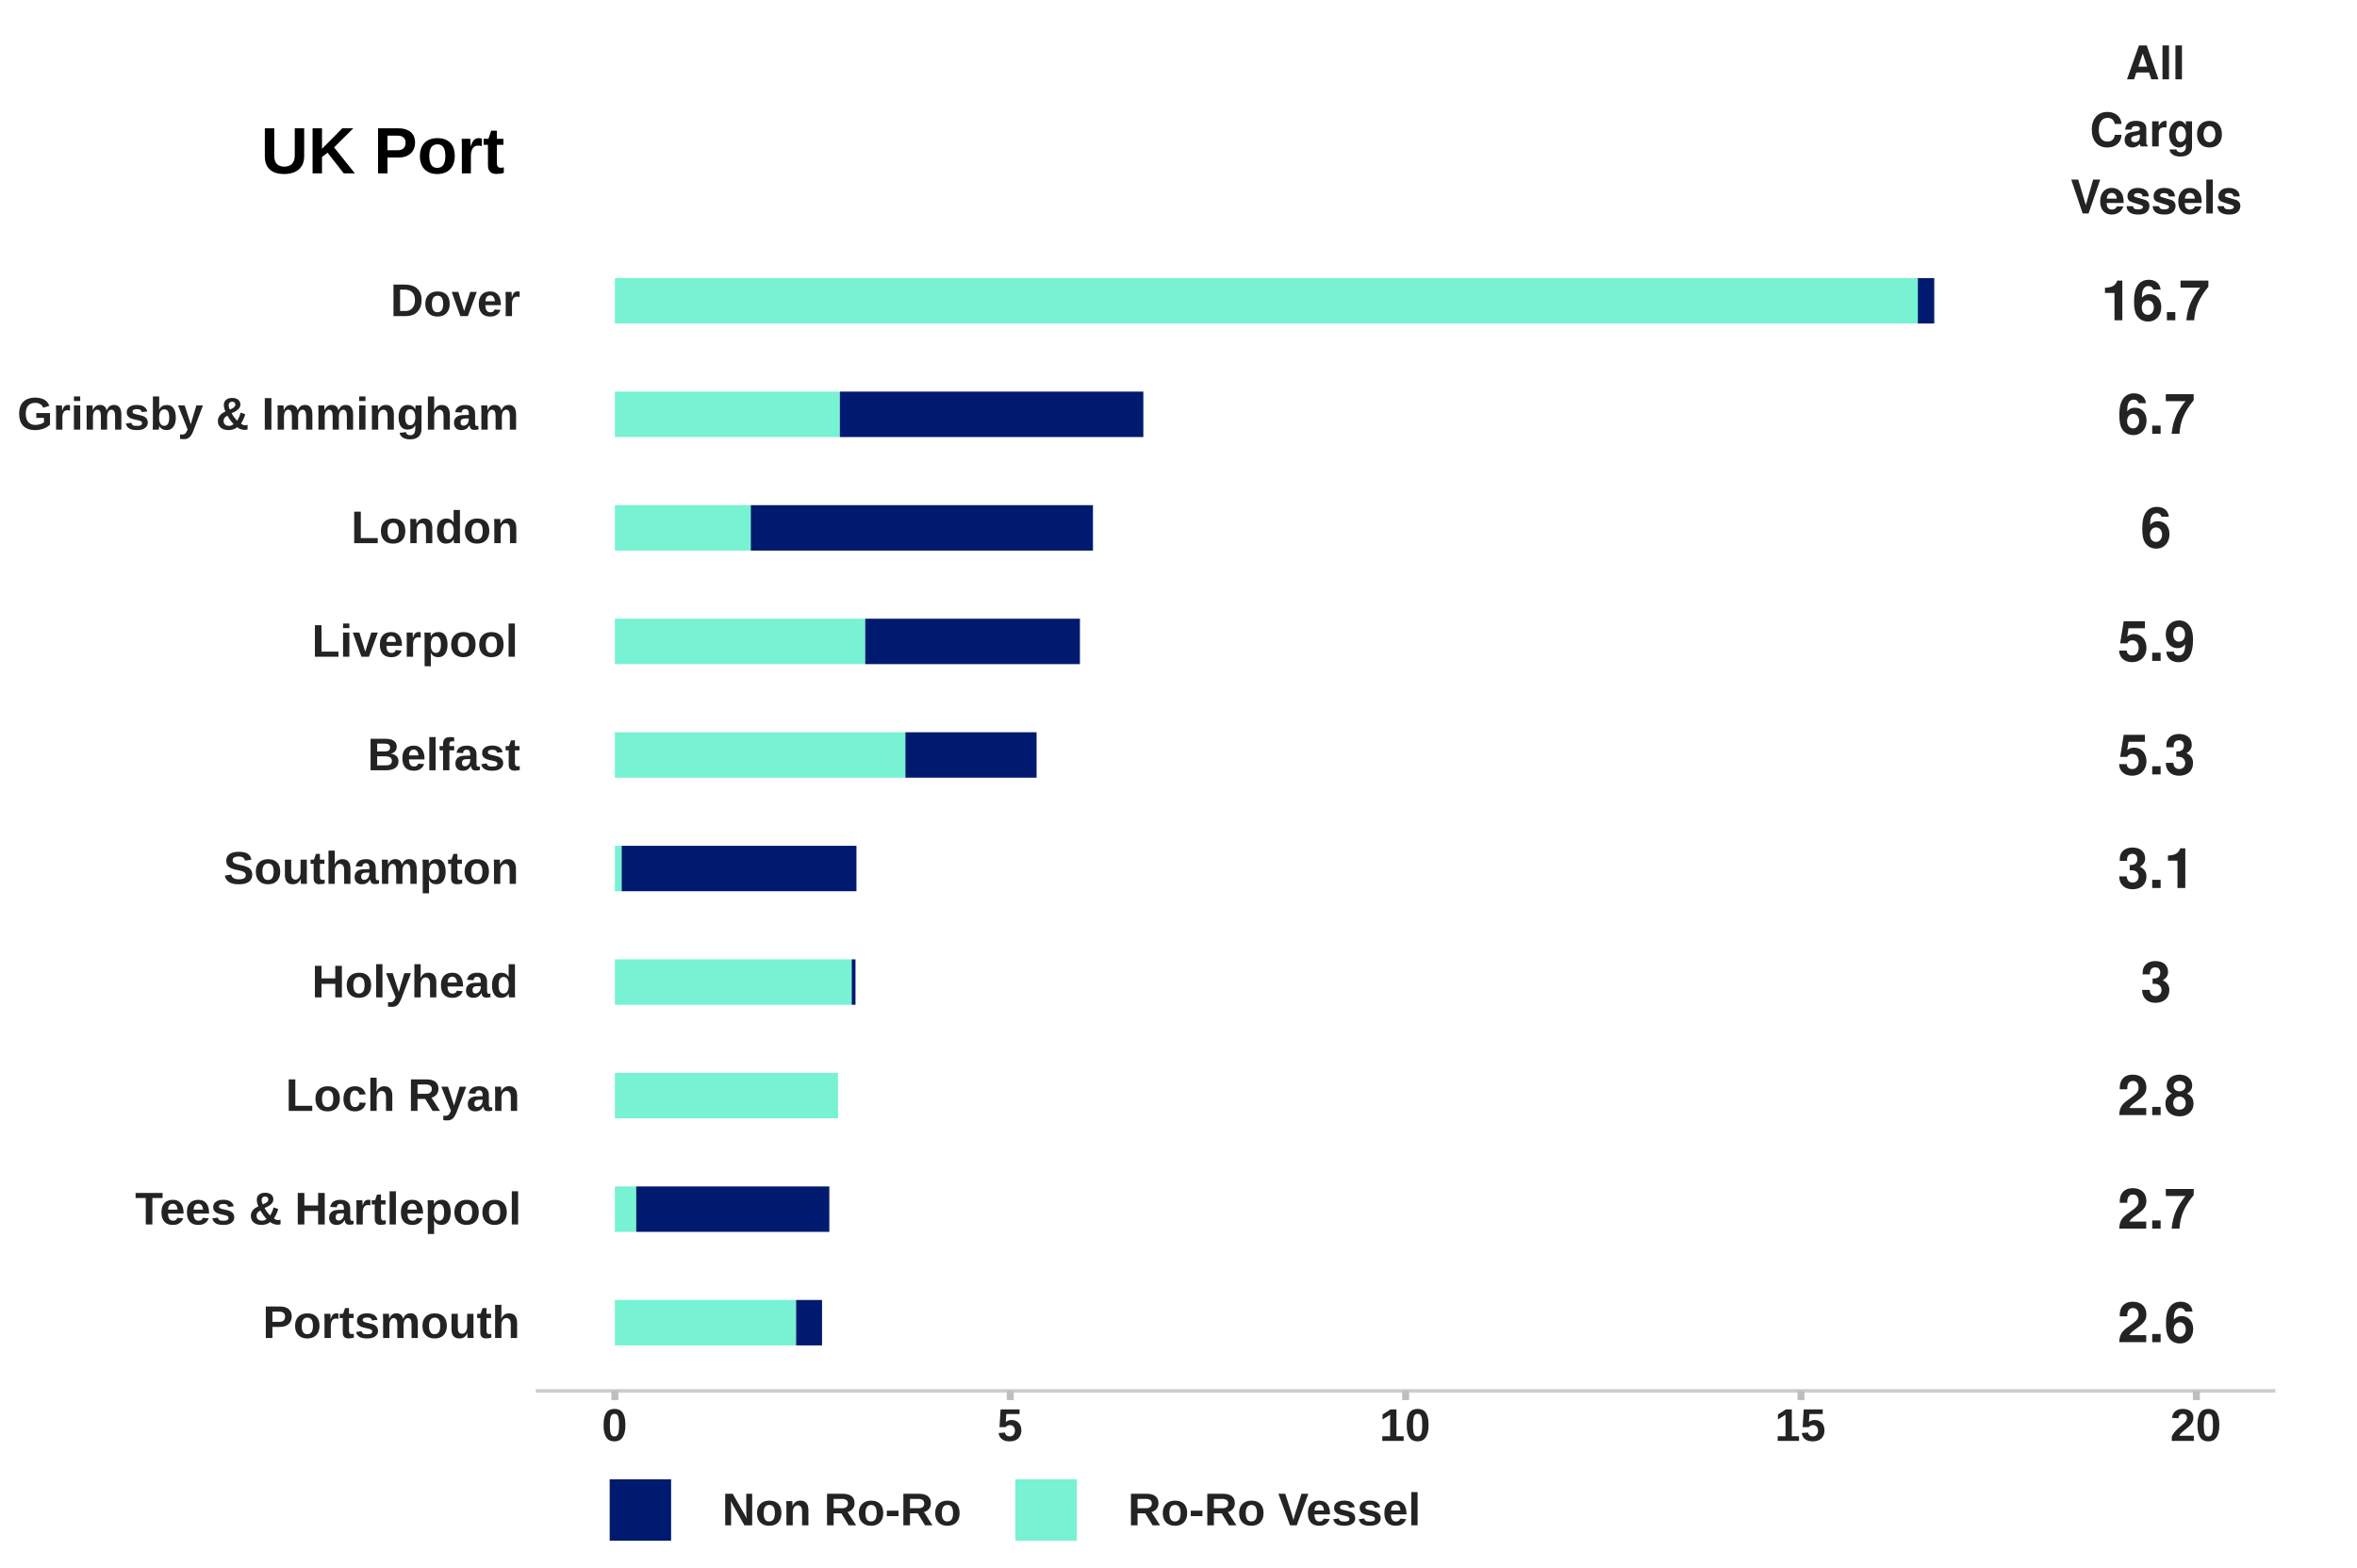 <?xml version="1.0" encoding="UTF-8"?>
<svg xmlns="http://www.w3.org/2000/svg" xmlns:xlink="http://www.w3.org/1999/xlink" width="720pt" height="479pt" viewBox="0 0 720 479" version="1.1">
<defs>
<g>
<symbol overflow="visible" id="glyph0-0">
<path style="stroke:none;" d=""/>
</symbol>
<symbol overflow="visible" id="glyph0-1">
<path style="stroke:none;" d="M 4.062 -8.344 L 4.062 0 L 6.453 0 L 6.453 -12.109 L 4.875 -12.109 C 4.484 -10.672 3.25 -9.938 1.156 -9.938 L 1.156 -8.344 Z M 4.062 -8.344 "/>
</symbol>
<symbol overflow="visible" id="glyph0-2">
<path style="stroke:none;" d="M 8.656 -9.359 C 8.547 -10.141 8.391 -10.531 8.078 -10.984 C 7.453 -11.859 6.344 -12.359 5.016 -12.359 C 3.516 -12.359 2.281 -11.703 1.547 -10.484 C 0.844 -9.312 0.547 -7.953 0.547 -5.75 C 0.547 -3.672 0.797 -2.375 1.422 -1.406 C 2.125 -0.266 3.375 0.391 4.812 0.391 C 7.219 0.391 8.859 -1.406 8.859 -4.047 C 8.859 -6.375 7.422 -7.969 5.344 -7.969 C 4.359 -7.969 3.688 -7.688 2.938 -6.906 L 2.953 -7.156 C 2.984 -8.281 3.047 -8.641 3.203 -9.109 C 3.531 -9.984 4.109 -10.438 4.953 -10.438 C 5.719 -10.438 6.125 -10.125 6.438 -9.359 Z M 4.75 -6.078 C 5.875 -6.078 6.594 -5.219 6.594 -3.875 C 6.594 -2.594 5.812 -1.656 4.75 -1.656 C 3.656 -1.656 2.906 -2.547 2.906 -3.844 C 2.906 -5.156 3.656 -6.078 4.75 -6.078 Z M 4.75 -6.078 "/>
</symbol>
<symbol overflow="visible" id="glyph0-3">
<path style="stroke:none;" d="M 3.656 -2.5 L 1.094 -2.5 L 1.094 0 L 3.656 0 Z M 3.656 -2.5 "/>
</symbol>
<symbol overflow="visible" id="glyph0-4">
<path style="stroke:none;" d="M 9.016 -12.109 L 0.5 -12.109 L 0.5 -9.969 L 6.531 -9.969 C 5.797 -9.188 4.344 -6.984 3.859 -5.922 C 3.016 -4.172 2.594 -2.578 2.266 0 L 4.672 0 C 4.906 -3.828 6.141 -6.766 9.016 -10.234 Z M 9.016 -12.109 "/>
</symbol>
<symbol overflow="visible" id="glyph0-5">
<path style="stroke:none;" d="M 8.344 -12.109 L 1.875 -12.109 L 0.797 -5.359 L 2.953 -5.359 C 3.203 -5.953 3.75 -6.281 4.484 -6.281 C 5.703 -6.281 6.438 -5.406 6.438 -3.938 C 6.438 -2.531 5.703 -1.656 4.484 -1.656 C 3.453 -1.656 2.875 -2.188 2.812 -3.156 L 0.469 -3.156 C 0.5 -1.047 2.094 0.391 4.453 0.391 C 7.047 0.391 8.828 -1.391 8.828 -4 C 8.828 -6.484 7.297 -8.188 5.062 -8.188 C 4.25 -8.188 3.656 -7.969 2.953 -7.453 L 3.344 -9.969 L 8.344 -9.969 Z M 8.344 -12.109 "/>
</symbol>
<symbol overflow="visible" id="glyph0-6">
<path style="stroke:none;" d="M 0.656 -2.812 C 0.703 -0.953 2.266 0.406 4.359 0.406 C 5.906 0.406 7.094 -0.234 7.812 -1.469 C 8.438 -2.547 8.812 -4.375 8.812 -6.312 C 8.812 -8.094 8.547 -9.469 7.969 -10.391 C 7.203 -11.688 6.016 -12.359 4.562 -12.359 C 2.141 -12.359 0.484 -10.625 0.484 -8.094 C 0.484 -5.609 1.953 -3.891 4.094 -3.891 C 4.719 -3.891 5.297 -4.062 5.672 -4.344 C 5.891 -4.484 6.031 -4.641 6.422 -5.094 C 6.422 -2.75 5.766 -1.641 4.422 -1.641 C 3.562 -1.641 3 -2.094 2.953 -2.812 Z M 4.484 -10.422 C 5.656 -10.422 6.375 -9.531 6.375 -8.094 C 6.375 -6.766 5.641 -5.875 4.531 -5.875 C 3.438 -5.875 2.75 -6.734 2.75 -8.125 C 2.75 -9.531 3.422 -10.422 4.484 -10.422 Z M 4.484 -10.422 "/>
</symbol>
<symbol overflow="visible" id="glyph0-7">
<path style="stroke:none;" d="M 3.703 -5.406 C 4.625 -5.406 4.672 -5.406 5.109 -5.297 C 5.906 -5.078 6.422 -4.375 6.422 -3.484 C 6.422 -2.406 5.672 -1.656 4.625 -1.656 C 3.5 -1.656 2.891 -2.312 2.812 -3.547 L 0.5 -3.547 C 0.516 -1.125 2.078 0.391 4.578 0.391 C 7.156 0.391 8.812 -1.125 8.812 -3.484 C 8.812 -4.906 8.203 -5.828 6.828 -6.484 C 7.938 -7.188 8.422 -7.953 8.422 -9.062 C 8.422 -11.078 6.922 -12.359 4.578 -12.359 C 2.812 -12.359 1.469 -11.594 0.938 -10.281 C 0.719 -9.703 0.656 -9.312 0.656 -8.297 L 2.875 -8.297 C 2.891 -8.953 2.938 -9.281 3.062 -9.578 C 3.281 -10.109 3.828 -10.438 4.531 -10.438 C 5.484 -10.438 6.031 -9.859 6.031 -8.844 C 6.031 -7.609 5.328 -7.016 3.906 -7.016 L 3.703 -7.016 Z M 3.703 -5.406 "/>
</symbol>
<symbol overflow="visible" id="glyph0-8">
<path style="stroke:none;" d="M 8.75 -2.141 L 3.609 -2.141 C 3.922 -2.781 4.297 -3.141 6.078 -4.422 C 8.188 -5.953 8.797 -6.859 8.797 -8.516 C 8.797 -10.859 7.172 -12.359 4.641 -12.359 C 2.141 -12.359 0.672 -10.875 0.672 -8.312 L 0.672 -7.891 L 2.969 -7.891 L 2.969 -8.281 C 2.969 -9.625 3.609 -10.422 4.703 -10.422 C 5.75 -10.422 6.406 -9.688 6.406 -8.469 C 6.406 -7.125 6 -6.625 3.297 -4.719 C 1.25 -3.312 0.609 -2.25 0.516 0 L 8.75 0 Z M 8.75 -2.141 "/>
</symbol>
<symbol overflow="visible" id="glyph0-9">
<path style="stroke:none;" d="M 6.984 -6.594 C 7.391 -6.812 7.578 -6.938 7.766 -7.109 C 8.266 -7.562 8.562 -8.297 8.562 -9.078 C 8.562 -10.984 6.922 -12.359 4.672 -12.359 C 2.422 -12.359 0.781 -10.984 0.781 -9.062 C 0.781 -7.906 1.266 -7.172 2.359 -6.594 C 0.953 -5.828 0.375 -4.922 0.375 -3.484 C 0.375 -1.203 2.141 0.391 4.672 0.391 C 7.203 0.391 8.969 -1.203 8.969 -3.484 C 8.969 -4.922 8.391 -5.828 6.984 -6.594 Z M 4.703 -10.438 C 5.75 -10.438 6.484 -9.781 6.484 -8.844 C 6.484 -7.922 5.734 -7.266 4.703 -7.266 C 3.625 -7.266 2.891 -7.906 2.891 -8.859 C 2.891 -9.781 3.625 -10.438 4.703 -10.438 Z M 4.656 -5.641 C 5.844 -5.641 6.578 -4.844 6.578 -3.594 C 6.578 -2.422 5.828 -1.656 4.656 -1.656 C 3.5 -1.656 2.766 -2.422 2.766 -3.625 C 2.766 -4.844 3.5 -5.641 4.656 -5.641 Z M 4.656 -5.641 "/>
</symbol>
<symbol overflow="visible" id="glyph1-0">
<path style="stroke:none;" d=""/>
</symbol>
<symbol overflow="visible" id="glyph1-1">
<path style="stroke:none;" d="M 7.125 -2.094 L 7.812 0 L 10 0 L 6.406 -10.359 L 4.047 -10.359 L 0.375 0 L 2.547 0 L 3.234 -2.094 Z M 6.547 -3.875 L 3.844 -3.875 L 5.188 -7.922 Z M 6.547 -3.875 "/>
</symbol>
<symbol overflow="visible" id="glyph1-2">
<path style="stroke:none;" d="M 2.938 -10.359 L 0.953 -10.359 L 0.953 0 L 2.938 0 Z M 2.938 -10.359 "/>
</symbol>
<symbol overflow="visible" id="glyph1-3">
<path style="stroke:none;" d="M 9.703 -6.859 C 9.625 -7.75 9.438 -8.312 9 -8.906 C 8.203 -9.953 6.922 -10.531 5.375 -10.531 C 2.453 -10.531 0.625 -8.453 0.625 -5.094 C 0.625 -1.75 2.438 0.328 5.312 0.328 C 7.906 0.328 9.609 -1.172 9.734 -3.547 L 7.656 -3.547 C 7.516 -2.219 6.703 -1.469 5.375 -1.469 C 3.719 -1.469 2.766 -2.797 2.766 -5.062 C 2.766 -7.344 3.766 -8.719 5.453 -8.719 C 6.688 -8.719 7.375 -8.125 7.656 -6.859 Z M 9.703 -6.859 "/>
</symbol>
<symbol overflow="visible" id="glyph1-4">
<path style="stroke:none;" d="M 7.453 -0.234 C 7.109 -0.562 7 -0.797 7 -1.188 L 7 -5.453 C 7 -7.016 5.922 -7.812 3.859 -7.812 C 1.781 -7.812 0.703 -6.922 0.562 -5.141 L 2.484 -5.141 C 2.594 -5.938 2.922 -6.203 3.891 -6.203 C 4.656 -6.203 5.047 -5.938 5.047 -5.438 C 5.047 -5.172 4.922 -4.969 4.703 -4.828 C 4.438 -4.688 4.438 -4.688 3.453 -4.531 L 2.656 -4.391 C 1.141 -4.141 0.391 -3.359 0.391 -1.969 C 0.391 -0.594 1.328 0.328 2.734 0.328 C 3.578 0.328 4.344 -0.031 5.062 -0.766 C 5.062 -0.375 5.109 -0.234 5.297 0 L 7.453 0 Z M 5.047 -3.078 C 5.047 -1.938 4.484 -1.281 3.469 -1.281 C 2.797 -1.281 2.391 -1.641 2.391 -2.203 C 2.391 -2.797 2.703 -3.078 3.531 -3.25 L 4.203 -3.391 C 4.734 -3.484 4.812 -3.516 5.047 -3.625 Z M 5.047 -3.078 "/>
</symbol>
<symbol overflow="visible" id="glyph1-5">
<path style="stroke:none;" d="M 0.891 -7.672 L 0.891 0 L 2.891 0 L 2.891 -4.078 C 2.891 -5.25 3.469 -5.828 4.641 -5.828 C 4.844 -5.828 4.984 -5.812 5.266 -5.766 L 5.266 -7.797 C 5.141 -7.812 5.109 -7.812 5.016 -7.812 C 4.109 -7.812 3.328 -7.203 2.891 -6.172 L 2.891 -7.672 Z M 0.891 -7.672 "/>
</symbol>
<symbol overflow="visible" id="glyph1-6">
<path style="stroke:none;" d="M 5.688 -7.672 L 5.688 -6.5 C 5.141 -7.391 4.516 -7.812 3.719 -7.812 C 3.031 -7.812 2.281 -7.469 1.75 -6.906 C 0.984 -6.109 0.578 -5 0.578 -3.656 C 0.578 -1.297 1.828 0.328 3.672 0.328 C 4.5 0.328 4.984 0.062 5.688 -0.781 L 5.688 0.25 C 5.688 1.188 5.031 1.812 4.094 1.812 C 3.391 1.812 2.938 1.5 2.781 0.922 L 0.734 0.922 C 0.75 1.516 0.969 1.938 1.5 2.359 C 2.109 2.859 2.938 3.094 4.031 3.094 C 6.234 3.094 7.578 2.031 7.578 0.25 L 7.578 -7.672 Z M 4.078 -6.141 C 5.016 -6.141 5.719 -5.109 5.719 -3.688 C 5.719 -2.297 5.047 -1.344 4.047 -1.344 C 3.188 -1.344 2.578 -2.297 2.578 -3.688 C 2.578 -5.141 3.188 -6.141 4.078 -6.141 Z M 4.078 -6.141 "/>
</symbol>
<symbol overflow="visible" id="glyph1-7">
<path style="stroke:none;" d="M 4.281 -7.812 C 1.938 -7.812 0.5 -6.25 0.5 -3.734 C 0.5 -1.203 1.938 0.328 4.297 0.328 C 6.641 0.328 8.094 -1.203 8.094 -3.688 C 8.094 -6.281 6.688 -7.812 4.281 -7.812 Z M 4.297 -6.203 C 5.391 -6.203 6.094 -5.219 6.094 -3.719 C 6.094 -2.281 5.359 -1.281 4.297 -1.281 C 3.219 -1.281 2.484 -2.266 2.484 -3.734 C 2.484 -5.219 3.219 -6.203 4.297 -6.203 Z M 4.297 -6.203 "/>
</symbol>
<symbol overflow="visible" id="glyph1-8">
<path style="stroke:none;" d="M 5.641 0 L 9.203 -10.359 L 7.047 -10.359 L 4.797 -2.562 L 2.484 -10.359 L 0.344 -10.359 L 3.844 0 Z M 5.641 0 "/>
</symbol>
<symbol overflow="visible" id="glyph1-9">
<path style="stroke:none;" d="M 7.453 -3.219 C 7.469 -3.391 7.469 -3.453 7.469 -3.562 C 7.469 -4.328 7.344 -5.031 7.172 -5.578 C 6.656 -6.969 5.422 -7.812 3.875 -7.812 C 1.656 -7.812 0.312 -6.219 0.312 -3.641 C 0.312 -1.188 1.656 0.328 3.828 0.328 C 5.547 0.328 6.938 -0.641 7.375 -2.156 L 5.422 -2.156 C 5.172 -1.547 4.625 -1.188 3.891 -1.188 C 3.328 -1.188 2.875 -1.438 2.594 -1.859 C 2.406 -2.141 2.328 -2.484 2.297 -3.219 Z M 2.328 -4.531 C 2.453 -5.719 2.953 -6.281 3.844 -6.281 C 4.75 -6.281 5.297 -5.672 5.391 -4.531 Z M 2.328 -4.531 "/>
</symbol>
<symbol overflow="visible" id="glyph1-10">
<path style="stroke:none;" d="M 7.188 -5.203 C 7.156 -6.828 5.906 -7.812 3.844 -7.812 C 1.891 -7.812 0.688 -6.828 0.688 -5.25 C 0.688 -4.734 0.844 -4.297 1.109 -4 C 1.375 -3.719 1.625 -3.594 2.359 -3.359 L 4.734 -2.609 C 5.234 -2.453 5.406 -2.297 5.406 -1.984 C 5.406 -1.516 4.844 -1.234 3.922 -1.234 C 3.391 -1.234 3 -1.328 2.75 -1.5 C 2.531 -1.656 2.453 -1.812 2.359 -2.234 L 0.406 -2.234 C 0.469 -0.547 1.703 0.328 4.031 0.328 C 5.109 0.328 5.922 0.094 6.484 -0.359 C 7.047 -0.812 7.391 -1.516 7.391 -2.281 C 7.391 -3.266 6.891 -3.906 5.891 -4.203 L 3.375 -4.938 C 2.812 -5.109 2.672 -5.219 2.672 -5.531 C 2.672 -5.953 3.125 -6.234 3.828 -6.234 C 4.781 -6.234 5.25 -5.906 5.266 -5.203 Z M 7.188 -5.203 "/>
</symbol>
<symbol overflow="visible" id="glyph2-0">
<path style="stroke:none;" d="M 0.469 0 L 0.469 -9.328 L 4.188 -9.328 L 4.188 0 Z M 0.938 -0.469 L 3.719 -0.469 L 3.719 -8.859 L 0.938 -8.859 Z M 0.938 -0.469 "/>
</symbol>
<symbol overflow="visible" id="glyph2-1">
<path style="stroke:none;" d="M 8.859 -6.578 C 8.859 -6.172 8.785 -5.773 8.641 -5.391 C 8.504 -5.004 8.289 -4.66 8 -4.359 C 7.719 -4.066 7.352 -3.832 6.906 -3.656 C 6.469 -3.477 5.945 -3.391 5.344 -3.391 L 2.953 -3.391 L 2.953 0 L 0.938 0 L 0.938 -9.625 L 5.266 -9.625 C 5.879 -9.625 6.41 -9.551 6.859 -9.406 C 7.316 -9.258 7.691 -9.051 7.984 -8.781 C 8.273 -8.508 8.492 -8.188 8.641 -7.812 C 8.785 -7.445 8.859 -7.035 8.859 -6.578 Z M 6.828 -6.547 C 6.828 -7.047 6.676 -7.422 6.375 -7.672 C 6.082 -7.93 5.633 -8.062 5.031 -8.062 L 2.953 -8.062 L 2.953 -4.938 L 5.094 -4.938 C 5.395 -4.938 5.648 -4.973 5.859 -5.047 C 6.078 -5.129 6.258 -5.238 6.406 -5.375 C 6.551 -5.52 6.656 -5.691 6.719 -5.891 C 6.789 -6.086 6.828 -6.305 6.828 -6.547 Z M 6.828 -6.547 "/>
</symbol>
<symbol overflow="visible" id="glyph2-2">
<path style="stroke:none;" d="M 8 -3.703 C 8 -3.141 7.922 -2.625 7.766 -2.156 C 7.609 -1.688 7.375 -1.281 7.062 -0.938 C 6.75 -0.602 6.359 -0.336 5.891 -0.141 C 5.422 0.047 4.875 0.141 4.25 0.141 C 3.645 0.141 3.113 0.047 2.656 -0.141 C 2.195 -0.328 1.812 -0.586 1.5 -0.922 C 1.188 -1.266 0.945 -1.672 0.781 -2.141 C 0.625 -2.609 0.547 -3.129 0.547 -3.703 C 0.547 -4.254 0.617 -4.766 0.766 -5.234 C 0.922 -5.703 1.156 -6.102 1.469 -6.438 C 1.781 -6.781 2.172 -7.047 2.641 -7.234 C 3.109 -7.43 3.656 -7.531 4.281 -7.531 C 4.945 -7.531 5.516 -7.43 5.984 -7.234 C 6.453 -7.047 6.836 -6.781 7.141 -6.438 C 7.441 -6.102 7.66 -5.703 7.797 -5.234 C 7.93 -4.773 8 -4.266 8 -3.703 Z M 6 -3.703 C 6 -4.586 5.852 -5.227 5.562 -5.625 C 5.281 -6.02 4.863 -6.219 4.312 -6.219 C 3.75 -6.219 3.316 -6.016 3.016 -5.609 C 2.711 -5.211 2.562 -4.578 2.562 -3.703 C 2.562 -3.266 2.598 -2.883 2.672 -2.562 C 2.754 -2.238 2.867 -1.973 3.016 -1.766 C 3.16 -1.566 3.336 -1.414 3.547 -1.312 C 3.754 -1.219 3.977 -1.172 4.219 -1.172 C 4.508 -1.172 4.766 -1.219 4.984 -1.312 C 5.203 -1.414 5.383 -1.566 5.531 -1.766 C 5.688 -1.973 5.801 -2.238 5.875 -2.562 C 5.957 -2.883 6 -3.266 6 -3.703 Z M 6 -3.703 "/>
</symbol>
<symbol overflow="visible" id="glyph2-3">
<path style="stroke:none;" d="M 0.984 0 L 0.984 -5.656 C 0.984 -5.82 0.977 -5.992 0.969 -6.172 C 0.969 -6.348 0.961 -6.516 0.953 -6.672 C 0.953 -6.836 0.945 -6.984 0.938 -7.109 C 0.938 -7.242 0.93 -7.336 0.922 -7.391 L 2.75 -7.391 C 2.758 -7.336 2.77 -7.242 2.781 -7.109 C 2.789 -6.973 2.801 -6.828 2.812 -6.672 C 2.82 -6.516 2.828 -6.359 2.828 -6.203 C 2.836 -6.047 2.844 -5.914 2.844 -5.812 L 2.875 -5.812 C 2.969 -6.082 3.062 -6.32 3.156 -6.531 C 3.25 -6.75 3.359 -6.93 3.484 -7.078 C 3.617 -7.223 3.773 -7.336 3.953 -7.422 C 4.141 -7.504 4.367 -7.547 4.641 -7.547 C 4.754 -7.547 4.863 -7.535 4.969 -7.516 C 5.082 -7.492 5.172 -7.469 5.234 -7.438 L 5.234 -5.828 C 5.109 -5.859 4.984 -5.883 4.859 -5.906 C 4.734 -5.926 4.586 -5.938 4.422 -5.938 C 3.941 -5.938 3.566 -5.738 3.297 -5.344 C 3.035 -4.957 2.906 -4.383 2.906 -3.625 L 2.906 0 Z M 0.984 0 "/>
</symbol>
<symbol overflow="visible" id="glyph2-4">
<path style="stroke:none;" d="M 2.875 0.125 C 2.312 0.125 1.875 -0.023 1.562 -0.328 C 1.258 -0.641 1.109 -1.109 1.109 -1.734 L 1.109 -6.094 L 0.172 -6.094 L 0.172 -7.391 L 1.203 -7.391 L 1.812 -9.141 L 3.016 -9.141 L 3.016 -7.391 L 4.406 -7.391 L 4.406 -6.094 L 3.016 -6.094 L 3.016 -2.25 C 3.016 -1.895 3.082 -1.629 3.219 -1.453 C 3.352 -1.285 3.562 -1.203 3.844 -1.203 C 3.969 -1.203 4.078 -1.211 4.172 -1.234 C 4.266 -1.254 4.367 -1.273 4.484 -1.297 L 4.484 -0.109 C 4.254 -0.035 4.004 0.02 3.734 0.062 C 3.473 0.102 3.188 0.125 2.875 0.125 Z M 2.875 0.125 "/>
</symbol>
<symbol overflow="visible" id="glyph2-5">
<path style="stroke:none;" d="M 7.219 -2.156 C 7.219 -1.801 7.141 -1.484 6.984 -1.203 C 6.836 -0.922 6.625 -0.68 6.344 -0.484 C 6.062 -0.285 5.711 -0.129 5.297 -0.016 C 4.891 0.086 4.426 0.141 3.906 0.141 C 3.438 0.141 3.008 0.102 2.625 0.031 C 2.25 -0.031 1.914 -0.141 1.625 -0.297 C 1.344 -0.461 1.109 -0.672 0.922 -0.922 C 0.734 -1.172 0.594 -1.477 0.5 -1.844 L 2.188 -2.094 C 2.238 -1.895 2.312 -1.727 2.406 -1.594 C 2.5 -1.469 2.613 -1.367 2.75 -1.297 C 2.895 -1.234 3.062 -1.191 3.25 -1.172 C 3.445 -1.148 3.664 -1.141 3.906 -1.141 C 4.125 -1.141 4.328 -1.148 4.516 -1.172 C 4.703 -1.191 4.863 -1.234 5 -1.297 C 5.145 -1.359 5.254 -1.445 5.328 -1.562 C 5.41 -1.676 5.453 -1.816 5.453 -1.984 C 5.453 -2.172 5.395 -2.32 5.281 -2.438 C 5.164 -2.551 5.008 -2.641 4.812 -2.703 C 4.625 -2.773 4.398 -2.836 4.141 -2.891 C 3.879 -2.941 3.598 -3.004 3.297 -3.078 C 2.992 -3.141 2.691 -3.219 2.391 -3.312 C 2.086 -3.414 1.816 -3.547 1.578 -3.703 C 1.336 -3.867 1.145 -4.078 1 -4.328 C 0.852 -4.586 0.781 -4.91 0.781 -5.297 C 0.781 -5.648 0.848 -5.961 0.984 -6.234 C 1.129 -6.516 1.332 -6.75 1.594 -6.938 C 1.852 -7.133 2.176 -7.285 2.562 -7.391 C 2.957 -7.492 3.41 -7.547 3.922 -7.547 C 4.316 -7.547 4.688 -7.504 5.031 -7.422 C 5.383 -7.348 5.695 -7.227 5.969 -7.062 C 6.238 -6.906 6.469 -6.703 6.656 -6.453 C 6.844 -6.203 6.973 -5.898 7.047 -5.547 L 5.344 -5.359 C 5.312 -5.547 5.254 -5.695 5.172 -5.812 C 5.086 -5.926 4.984 -6.016 4.859 -6.078 C 4.742 -6.148 4.602 -6.195 4.438 -6.219 C 4.281 -6.25 4.109 -6.266 3.922 -6.266 C 3.461 -6.266 3.117 -6.203 2.891 -6.078 C 2.66 -5.961 2.547 -5.77 2.547 -5.5 C 2.547 -5.332 2.594 -5.195 2.688 -5.094 C 2.781 -5 2.91 -4.914 3.078 -4.844 C 3.254 -4.781 3.457 -4.723 3.688 -4.672 C 3.926 -4.629 4.188 -4.57 4.469 -4.5 C 4.812 -4.426 5.145 -4.344 5.469 -4.25 C 5.801 -4.156 6.094 -4.02 6.344 -3.844 C 6.602 -3.676 6.812 -3.457 6.969 -3.188 C 7.133 -2.914 7.219 -2.57 7.219 -2.156 Z M 7.219 -2.156 "/>
</symbol>
<symbol overflow="visible" id="glyph2-6">
<path style="stroke:none;" d="M 5.328 0 L 5.328 -4.156 C 5.328 -4.438 5.305 -4.695 5.266 -4.938 C 5.234 -5.176 5.172 -5.379 5.078 -5.547 C 4.992 -5.723 4.879 -5.859 4.734 -5.953 C 4.586 -6.047 4.414 -6.094 4.219 -6.094 C 4.02 -6.094 3.836 -6.039 3.672 -5.938 C 3.516 -5.844 3.379 -5.695 3.266 -5.5 C 3.148 -5.312 3.062 -5.086 3 -4.828 C 2.938 -4.566 2.906 -4.281 2.906 -3.969 L 2.906 0 L 0.984 0 L 0.984 -5.75 C 0.984 -5.906 0.977 -6.066 0.969 -6.234 C 0.969 -6.398 0.961 -6.562 0.953 -6.719 C 0.953 -6.875 0.945 -7.008 0.938 -7.125 C 0.938 -7.25 0.93 -7.336 0.922 -7.391 L 2.75 -7.391 C 2.758 -7.336 2.77 -7.25 2.781 -7.125 C 2.789 -7.008 2.801 -6.879 2.812 -6.734 C 2.82 -6.586 2.828 -6.441 2.828 -6.297 C 2.836 -6.148 2.844 -6.023 2.844 -5.922 L 2.875 -5.922 C 3.113 -6.492 3.406 -6.906 3.75 -7.156 C 4.102 -7.414 4.531 -7.547 5.031 -7.547 C 5.594 -7.547 6.047 -7.406 6.391 -7.125 C 6.734 -6.852 6.961 -6.453 7.078 -5.922 L 7.125 -5.922 C 7.258 -6.234 7.398 -6.488 7.547 -6.688 C 7.703 -6.895 7.867 -7.062 8.047 -7.188 C 8.234 -7.312 8.438 -7.398 8.656 -7.453 C 8.875 -7.516 9.109 -7.547 9.359 -7.547 C 9.766 -7.547 10.109 -7.473 10.391 -7.328 C 10.672 -7.18 10.898 -6.977 11.078 -6.719 C 11.254 -6.469 11.379 -6.164 11.453 -5.812 C 11.535 -5.469 11.578 -5.098 11.578 -4.703 L 11.578 0 L 9.672 0 L 9.672 -4.156 C 9.672 -4.438 9.648 -4.695 9.609 -4.938 C 9.578 -5.176 9.516 -5.379 9.422 -5.547 C 9.336 -5.723 9.223 -5.859 9.078 -5.953 C 8.93 -6.047 8.754 -6.094 8.547 -6.094 C 8.359 -6.094 8.188 -6.039 8.031 -5.938 C 7.875 -5.844 7.734 -5.707 7.609 -5.531 C 7.492 -5.352 7.406 -5.141 7.344 -4.891 C 7.281 -4.641 7.242 -4.359 7.234 -4.047 L 7.234 0 Z M 5.328 0 "/>
</symbol>
<symbol overflow="visible" id="glyph2-7">
<path style="stroke:none;" d="M 2.797 -7.391 L 2.797 -3.25 C 2.797 -2.957 2.816 -2.691 2.859 -2.453 C 2.898 -2.211 2.973 -2.008 3.078 -1.844 C 3.18 -1.676 3.316 -1.539 3.484 -1.438 C 3.648 -1.344 3.859 -1.297 4.109 -1.297 C 4.336 -1.297 4.547 -1.348 4.734 -1.453 C 4.922 -1.555 5.082 -1.703 5.219 -1.891 C 5.352 -2.078 5.457 -2.301 5.531 -2.562 C 5.613 -2.82 5.656 -3.113 5.656 -3.438 L 5.656 -7.391 L 7.578 -7.391 L 7.578 -1.656 C 7.578 -1.5 7.578 -1.332 7.578 -1.156 C 7.578 -0.988 7.582 -0.828 7.594 -0.672 C 7.602 -0.523 7.609 -0.391 7.609 -0.266 C 7.617 -0.148 7.625 -0.062 7.625 0 L 5.797 0 C 5.797 -0.051 5.785 -0.133 5.766 -0.25 C 5.754 -0.375 5.742 -0.508 5.734 -0.656 C 5.734 -0.801 5.727 -0.945 5.719 -1.094 C 5.719 -1.238 5.719 -1.363 5.719 -1.469 L 5.688 -1.469 C 5.426 -0.906 5.098 -0.492 4.703 -0.234 C 4.305 0.016 3.836 0.141 3.297 0.141 C 2.859 0.141 2.484 0.066 2.172 -0.078 C 1.859 -0.223 1.602 -0.422 1.406 -0.672 C 1.219 -0.93 1.082 -1.234 1 -1.578 C 0.914 -1.922 0.875 -2.297 0.875 -2.703 L 0.875 -7.391 Z M 2.797 -7.391 "/>
</symbol>
<symbol overflow="visible" id="glyph2-8">
<path style="stroke:none;" d="M 2.875 -5.922 C 3.133 -6.484 3.457 -6.891 3.844 -7.141 C 4.238 -7.398 4.707 -7.531 5.25 -7.531 C 5.695 -7.531 6.07 -7.457 6.375 -7.312 C 6.688 -7.164 6.938 -6.961 7.125 -6.703 C 7.32 -6.453 7.461 -6.156 7.547 -5.812 C 7.641 -5.469 7.688 -5.094 7.688 -4.688 L 7.688 0 L 5.766 0 L 5.766 -4.141 C 5.766 -4.43 5.742 -4.695 5.703 -4.938 C 5.66 -5.176 5.582 -5.379 5.469 -5.547 C 5.363 -5.711 5.227 -5.844 5.062 -5.938 C 4.895 -6.039 4.691 -6.094 4.453 -6.094 C 4.223 -6.094 4.008 -6.039 3.812 -5.938 C 3.625 -5.832 3.461 -5.688 3.328 -5.5 C 3.191 -5.312 3.086 -5.086 3.016 -4.828 C 2.941 -4.566 2.906 -4.273 2.906 -3.953 L 2.906 0 L 0.984 0 L 0.984 -10.141 L 2.906 -10.141 L 2.906 -7.375 C 2.906 -7.227 2.898 -7.082 2.891 -6.938 C 2.891 -6.789 2.883 -6.648 2.875 -6.516 C 2.863 -6.391 2.852 -6.273 2.844 -6.172 C 2.844 -6.066 2.844 -5.984 2.844 -5.922 Z M 2.875 -5.922 "/>
</symbol>
<symbol overflow="visible" id="glyph2-9">
<path style="stroke:none;" d="M 5.281 -8.078 L 5.281 0 L 3.266 0 L 3.266 -8.078 L 0.156 -8.078 L 0.156 -9.625 L 8.406 -9.625 L 8.406 -8.078 Z M 5.281 -8.078 "/>
</symbol>
<symbol overflow="visible" id="glyph2-10">
<path style="stroke:none;" d="M 4 0.141 C 3.469 0.141 2.988 0.062 2.562 -0.094 C 2.133 -0.25 1.77 -0.488 1.469 -0.812 C 1.176 -1.133 0.945 -1.535 0.781 -2.016 C 0.625 -2.504 0.547 -3.078 0.547 -3.734 C 0.547 -4.441 0.641 -5.035 0.828 -5.516 C 1.016 -5.992 1.27 -6.383 1.594 -6.688 C 1.914 -6.988 2.285 -7.203 2.703 -7.328 C 3.129 -7.461 3.57 -7.531 4.031 -7.531 C 4.613 -7.531 5.109 -7.426 5.516 -7.219 C 5.93 -7.02 6.27 -6.738 6.531 -6.375 C 6.801 -6.008 7 -5.57 7.125 -5.062 C 7.25 -4.562 7.312 -4.004 7.312 -3.391 L 7.312 -3.328 L 2.562 -3.328 C 2.562 -3.016 2.586 -2.723 2.641 -2.453 C 2.703 -2.191 2.789 -1.961 2.906 -1.766 C 3.031 -1.578 3.191 -1.426 3.391 -1.312 C 3.586 -1.207 3.828 -1.156 4.109 -1.156 C 4.441 -1.156 4.711 -1.223 4.922 -1.359 C 5.141 -1.504 5.297 -1.727 5.391 -2.031 L 7.203 -1.875 C 7.117 -1.664 7 -1.441 6.844 -1.203 C 6.695 -0.961 6.5 -0.742 6.25 -0.547 C 6.008 -0.348 5.707 -0.18 5.344 -0.047 C 4.977 0.078 4.531 0.141 4 0.141 Z M 4 -6.328 C 3.812 -6.328 3.629 -6.289 3.453 -6.219 C 3.285 -6.156 3.141 -6.051 3.016 -5.906 C 2.891 -5.758 2.785 -5.57 2.703 -5.344 C 2.629 -5.125 2.586 -4.852 2.578 -4.531 L 5.453 -4.531 C 5.41 -5.125 5.266 -5.57 5.016 -5.875 C 4.766 -6.176 4.426 -6.328 4 -6.328 Z M 4 -6.328 "/>
</symbol>
<symbol overflow="visible" id="glyph2-11">
<path style="stroke:none;" d=""/>
</symbol>
<symbol overflow="visible" id="glyph2-12">
<path style="stroke:none;" d="M 0.609 -2.625 C 0.609 -2.988 0.664 -3.316 0.781 -3.609 C 0.906 -3.898 1.066 -4.164 1.266 -4.406 C 1.473 -4.645 1.719 -4.859 2 -5.047 C 2.281 -5.234 2.586 -5.406 2.922 -5.562 C 2.773 -5.852 2.656 -6.164 2.562 -6.5 C 2.469 -6.844 2.422 -7.164 2.422 -7.469 C 2.422 -7.77 2.461 -8.051 2.547 -8.312 C 2.641 -8.582 2.789 -8.816 3 -9.016 C 3.207 -9.223 3.473 -9.383 3.797 -9.5 C 4.129 -9.625 4.531 -9.688 5 -9.688 C 5.363 -9.688 5.695 -9.641 6 -9.547 C 6.301 -9.461 6.562 -9.332 6.781 -9.156 C 7 -8.988 7.172 -8.781 7.297 -8.531 C 7.422 -8.281 7.484 -7.988 7.484 -7.656 C 7.484 -7.32 7.406 -7.023 7.25 -6.766 C 7.102 -6.516 6.906 -6.285 6.656 -6.078 C 6.406 -5.867 6.117 -5.676 5.797 -5.5 C 5.473 -5.332 5.141 -5.172 4.797 -5.016 C 5.023 -4.598 5.281 -4.195 5.562 -3.812 C 5.844 -3.438 6.145 -3.07 6.469 -2.719 C 6.719 -3.102 6.93 -3.5 7.109 -3.906 C 7.285 -4.312 7.43 -4.742 7.547 -5.203 L 8.969 -4.719 C 8.82 -4.188 8.641 -3.688 8.422 -3.219 C 8.203 -2.75 7.945 -2.289 7.656 -1.844 C 7.863 -1.676 8.066 -1.551 8.266 -1.469 C 8.473 -1.383 8.676 -1.344 8.875 -1.344 C 9.02 -1.344 9.16 -1.352 9.297 -1.375 C 9.43 -1.395 9.555 -1.422 9.672 -1.453 L 9.672 -0.062 C 9.422 0.031 9.125 0.078 8.781 0.078 C 8.539 0.078 8.312 0.051 8.094 0 C 7.883 -0.039 7.688 -0.098 7.5 -0.172 C 7.312 -0.242 7.133 -0.328 6.969 -0.422 C 6.801 -0.523 6.648 -0.633 6.516 -0.75 C 6.367 -0.633 6.203 -0.52 6.016 -0.406 C 5.836 -0.301 5.641 -0.207 5.422 -0.125 C 5.203 -0.039 4.969 0.02 4.719 0.062 C 4.469 0.113 4.207 0.141 3.938 0.141 C 3.352 0.141 2.852 0.07 2.438 -0.062 C 2.02 -0.207 1.676 -0.406 1.406 -0.656 C 1.133 -0.906 0.93 -1.195 0.797 -1.531 C 0.672 -1.863 0.609 -2.227 0.609 -2.625 Z M 5.953 -7.641 C 5.953 -7.898 5.863 -8.113 5.688 -8.281 C 5.508 -8.445 5.273 -8.531 4.984 -8.531 C 4.629 -8.531 4.359 -8.43 4.172 -8.234 C 3.992 -8.035 3.906 -7.773 3.906 -7.453 C 3.906 -7.234 3.938 -7.008 4 -6.781 C 4.07 -6.551 4.16 -6.332 4.266 -6.125 C 4.504 -6.227 4.723 -6.332 4.922 -6.438 C 5.129 -6.539 5.305 -6.648 5.453 -6.766 C 5.609 -6.891 5.727 -7.02 5.812 -7.156 C 5.906 -7.301 5.953 -7.461 5.953 -7.641 Z M 5.391 -1.688 C 5.035 -2.07 4.703 -2.477 4.391 -2.906 C 4.078 -3.344 3.789 -3.797 3.531 -4.266 C 3.145 -4.086 2.852 -3.867 2.656 -3.609 C 2.457 -3.348 2.359 -3.031 2.359 -2.656 C 2.359 -2.445 2.391 -2.25 2.453 -2.062 C 2.523 -1.883 2.629 -1.727 2.766 -1.594 C 2.898 -1.457 3.07 -1.348 3.281 -1.266 C 3.488 -1.191 3.727 -1.156 4 -1.156 C 4.301 -1.156 4.57 -1.207 4.812 -1.312 C 5.051 -1.426 5.242 -1.551 5.391 -1.688 Z M 5.391 -1.688 "/>
</symbol>
<symbol overflow="visible" id="glyph2-13">
<path style="stroke:none;" d="M 7.156 0 L 7.156 -4.125 L 2.953 -4.125 L 2.953 0 L 0.938 0 L 0.938 -9.625 L 2.953 -9.625 L 2.953 -5.797 L 7.156 -5.797 L 7.156 -9.625 L 9.172 -9.625 L 9.172 0 Z M 7.156 0 "/>
</symbol>
<symbol overflow="visible" id="glyph2-14">
<path style="stroke:none;" d="M 2.688 0.141 C 2.332 0.141 2.016 0.094 1.734 0 C 1.453 -0.102 1.211 -0.25 1.016 -0.438 C 0.816 -0.625 0.664 -0.859 0.562 -1.141 C 0.457 -1.422 0.406 -1.738 0.406 -2.094 C 0.406 -2.531 0.484 -2.895 0.641 -3.188 C 0.797 -3.488 1.004 -3.734 1.266 -3.922 C 1.523 -4.109 1.832 -4.242 2.188 -4.328 C 2.551 -4.41 2.93 -4.453 3.328 -4.453 L 4.922 -4.484 L 4.922 -4.859 C 4.922 -5.129 4.895 -5.352 4.844 -5.531 C 4.801 -5.707 4.734 -5.852 4.641 -5.969 C 4.547 -6.082 4.43 -6.164 4.297 -6.219 C 4.172 -6.27 4.02 -6.297 3.844 -6.297 C 3.688 -6.297 3.547 -6.273 3.422 -6.234 C 3.297 -6.203 3.188 -6.145 3.094 -6.062 C 3 -5.988 2.922 -5.883 2.859 -5.75 C 2.805 -5.613 2.77 -5.445 2.75 -5.25 L 0.75 -5.344 C 0.801 -5.664 0.898 -5.957 1.047 -6.219 C 1.191 -6.488 1.391 -6.723 1.641 -6.922 C 1.898 -7.117 2.219 -7.27 2.594 -7.375 C 2.977 -7.477 3.422 -7.531 3.922 -7.531 C 4.379 -7.531 4.785 -7.473 5.141 -7.359 C 5.504 -7.242 5.812 -7.07 6.062 -6.844 C 6.32 -6.625 6.516 -6.348 6.641 -6.016 C 6.773 -5.691 6.844 -5.312 6.844 -4.875 L 6.844 -2.188 C 6.844 -2.008 6.848 -1.852 6.859 -1.719 C 6.879 -1.582 6.91 -1.469 6.953 -1.375 C 6.992 -1.281 7.055 -1.207 7.141 -1.156 C 7.223 -1.113 7.328 -1.094 7.453 -1.094 C 7.598 -1.094 7.738 -1.109 7.875 -1.141 L 7.875 -0.094 C 7.758 -0.07 7.656 -0.047 7.562 -0.016 C 7.477 0.004 7.391 0.02 7.297 0.031 C 7.203 0.051 7.102 0.062 7 0.062 C 6.895 0.07 6.773 0.078 6.641 0.078 C 6.16 0.078 5.805 -0.035 5.578 -0.266 C 5.348 -0.504 5.207 -0.852 5.156 -1.312 L 5.125 -1.312 C 4.863 -0.852 4.535 -0.492 4.141 -0.234 C 3.742 0.016 3.258 0.141 2.688 0.141 Z M 4.922 -3.422 L 3.938 -3.406 C 3.727 -3.395 3.531 -3.379 3.344 -3.359 C 3.164 -3.336 3.004 -3.285 2.859 -3.203 C 2.723 -3.117 2.613 -3 2.531 -2.844 C 2.445 -2.695 2.406 -2.5 2.406 -2.25 C 2.406 -1.895 2.488 -1.629 2.656 -1.453 C 2.82 -1.285 3.035 -1.203 3.297 -1.203 C 3.547 -1.203 3.77 -1.254 3.969 -1.359 C 4.164 -1.461 4.332 -1.598 4.469 -1.766 C 4.613 -1.941 4.723 -2.141 4.797 -2.359 C 4.879 -2.586 4.922 -2.816 4.922 -3.047 Z M 4.922 -3.422 "/>
</symbol>
<symbol overflow="visible" id="glyph2-15">
<path style="stroke:none;" d="M 0.984 0 L 0.984 -10.141 L 2.906 -10.141 L 2.906 0 Z M 0.984 0 "/>
</symbol>
<symbol overflow="visible" id="glyph2-16">
<path style="stroke:none;" d="M 7.984 -3.734 C 7.984 -3.172 7.926 -2.648 7.812 -2.172 C 7.695 -1.703 7.523 -1.297 7.297 -0.953 C 7.066 -0.609 6.77 -0.336 6.406 -0.141 C 6.051 0.047 5.629 0.141 5.141 0.141 C 4.922 0.141 4.703 0.113 4.484 0.062 C 4.266 0.02 4.055 -0.051 3.859 -0.156 C 3.672 -0.258 3.492 -0.395 3.328 -0.562 C 3.16 -0.727 3.02 -0.93 2.906 -1.172 L 2.859 -1.172 C 2.859 -1.148 2.859 -1.094 2.859 -1 C 2.867 -0.914 2.875 -0.812 2.875 -0.688 C 2.883 -0.562 2.891 -0.43 2.891 -0.297 C 2.898 -0.172 2.906 -0.051 2.906 0.062 L 2.906 2.906 L 0.984 2.906 L 0.984 -5.688 C 0.984 -6.07 0.973 -6.41 0.953 -6.703 C 0.941 -7.004 0.93 -7.234 0.922 -7.391 L 2.797 -7.391 C 2.797 -7.359 2.801 -7.297 2.812 -7.203 C 2.832 -7.117 2.844 -7.016 2.844 -6.891 C 2.852 -6.773 2.859 -6.656 2.859 -6.531 C 2.867 -6.406 2.875 -6.289 2.875 -6.188 L 2.906 -6.188 C 3.133 -6.676 3.453 -7.023 3.859 -7.234 C 4.266 -7.441 4.734 -7.547 5.266 -7.547 C 5.734 -7.547 6.141 -7.453 6.484 -7.266 C 6.828 -7.078 7.109 -6.812 7.328 -6.469 C 7.547 -6.133 7.707 -5.734 7.812 -5.266 C 7.926 -4.797 7.984 -4.285 7.984 -3.734 Z M 5.969 -3.734 C 5.969 -4.578 5.836 -5.203 5.578 -5.609 C 5.328 -6.016 4.953 -6.219 4.453 -6.219 C 4.254 -6.219 4.062 -6.176 3.875 -6.094 C 3.688 -6.02 3.52 -5.883 3.375 -5.688 C 3.227 -5.5 3.109 -5.238 3.016 -4.906 C 2.922 -4.582 2.875 -4.172 2.875 -3.672 C 2.875 -3.191 2.914 -2.789 3 -2.469 C 3.094 -2.145 3.211 -1.891 3.359 -1.703 C 3.516 -1.516 3.688 -1.379 3.875 -1.297 C 4.062 -1.211 4.25 -1.172 4.438 -1.172 C 4.688 -1.172 4.906 -1.219 5.094 -1.312 C 5.281 -1.414 5.438 -1.57 5.562 -1.781 C 5.695 -1.988 5.797 -2.254 5.859 -2.578 C 5.93 -2.898 5.969 -3.285 5.969 -3.734 Z M 5.969 -3.734 "/>
</symbol>
<symbol overflow="visible" id="glyph2-17">
<path style="stroke:none;" d="M 0.938 0 L 0.938 -9.625 L 2.953 -9.625 L 2.953 -1.562 L 8.125 -1.562 L 8.125 0 Z M 0.938 0 "/>
</symbol>
<symbol overflow="visible" id="glyph2-18">
<path style="stroke:none;" d="M 4.062 0.141 C 3.469 0.141 2.953 0.051 2.516 -0.125 C 2.078 -0.312 1.711 -0.57 1.422 -0.906 C 1.129 -1.238 0.91 -1.641 0.766 -2.109 C 0.617 -2.578 0.547 -3.094 0.547 -3.656 C 0.547 -4.27 0.625 -4.816 0.781 -5.297 C 0.945 -5.773 1.176 -6.18 1.469 -6.516 C 1.77 -6.848 2.141 -7.098 2.578 -7.266 C 3.023 -7.441 3.531 -7.531 4.094 -7.531 C 4.57 -7.531 4.992 -7.469 5.359 -7.344 C 5.734 -7.219 6.055 -7.039 6.328 -6.812 C 6.598 -6.594 6.812 -6.332 6.969 -6.031 C 7.133 -5.727 7.254 -5.406 7.328 -5.062 L 5.391 -4.969 C 5.336 -5.344 5.203 -5.645 4.984 -5.875 C 4.766 -6.102 4.453 -6.219 4.047 -6.219 C 3.535 -6.219 3.16 -6.004 2.922 -5.578 C 2.68 -5.148 2.562 -4.535 2.562 -3.734 C 2.562 -2.023 3.066 -1.172 4.078 -1.172 C 4.441 -1.172 4.742 -1.285 4.984 -1.516 C 5.234 -1.742 5.391 -2.086 5.453 -2.547 L 7.375 -2.469 C 7.332 -2.125 7.227 -1.797 7.062 -1.484 C 6.906 -1.172 6.688 -0.895 6.406 -0.656 C 6.133 -0.414 5.801 -0.223 5.406 -0.078 C 5.008 0.066 4.562 0.141 4.062 0.141 Z M 4.062 0.141 "/>
</symbol>
<symbol overflow="visible" id="glyph2-19">
<path style="stroke:none;" d="M 7.547 0 L 5.312 -3.656 L 2.953 -3.656 L 2.953 0 L 0.938 0 L 0.938 -9.625 L 5.75 -9.625 C 6.352 -9.625 6.879 -9.555 7.328 -9.422 C 7.773 -9.297 8.148 -9.109 8.453 -8.859 C 8.754 -8.609 8.977 -8.305 9.125 -7.953 C 9.27 -7.598 9.344 -7.203 9.344 -6.766 C 9.344 -6.398 9.289 -6.066 9.188 -5.766 C 9.082 -5.473 8.93 -5.207 8.734 -4.969 C 8.547 -4.738 8.32 -4.547 8.062 -4.391 C 7.801 -4.234 7.52 -4.117 7.219 -4.047 L 9.828 0 Z M 7.312 -6.672 C 7.312 -7.148 7.156 -7.5 6.844 -7.719 C 6.539 -7.945 6.102 -8.062 5.531 -8.062 L 2.953 -8.062 L 2.953 -5.219 L 5.594 -5.219 C 5.895 -5.219 6.148 -5.254 6.359 -5.328 C 6.578 -5.398 6.754 -5.5 6.891 -5.625 C 7.035 -5.758 7.141 -5.914 7.203 -6.094 C 7.273 -6.27 7.312 -6.461 7.312 -6.672 Z M 7.312 -6.672 "/>
</symbol>
<symbol overflow="visible" id="glyph2-20">
<path style="stroke:none;" d="M 4 -1.641 L 5.703 -7.391 L 7.719 -7.391 L 4.781 0.391 C 4.414 1.285 4.035 1.922 3.641 2.297 C 3.203 2.703 2.633 2.906 1.938 2.906 C 1.477 2.906 1.07 2.875 0.719 2.812 L 0.719 1.453 C 0.969 1.484 1.188 1.5 1.375 1.5 C 1.57 1.5 1.742 1.477 1.891 1.438 C 2.035 1.395 2.164 1.328 2.281 1.234 C 2.508 1.047 2.719 0.719 2.906 0.25 L 3.031 -0.078 L 0.109 -7.391 L 2.141 -7.391 Z M 4 -1.641 "/>
</symbol>
<symbol overflow="visible" id="glyph2-21">
<path style="stroke:none;" d="M 5.766 0 L 5.766 -4.156 C 5.766 -4.438 5.742 -4.695 5.703 -4.938 C 5.66 -5.176 5.582 -5.379 5.469 -5.547 C 5.363 -5.723 5.227 -5.859 5.062 -5.953 C 4.895 -6.047 4.691 -6.094 4.453 -6.094 C 4.223 -6.094 4.008 -6.039 3.812 -5.938 C 3.625 -5.844 3.461 -5.695 3.328 -5.5 C 3.191 -5.312 3.086 -5.086 3.016 -4.828 C 2.941 -4.566 2.906 -4.281 2.906 -3.969 L 2.906 0 L 0.984 0 L 0.984 -5.75 C 0.984 -5.906 0.977 -6.066 0.969 -6.234 C 0.969 -6.398 0.961 -6.562 0.953 -6.719 C 0.953 -6.875 0.945 -7.008 0.938 -7.125 C 0.938 -7.25 0.93 -7.336 0.922 -7.391 L 2.75 -7.391 C 2.758 -7.336 2.77 -7.25 2.781 -7.125 C 2.789 -7.008 2.801 -6.879 2.812 -6.734 C 2.82 -6.586 2.828 -6.441 2.828 -6.297 C 2.836 -6.148 2.844 -6.023 2.844 -5.922 L 2.875 -5.922 C 3.133 -6.492 3.457 -6.906 3.844 -7.156 C 4.238 -7.414 4.707 -7.547 5.25 -7.547 C 5.695 -7.547 6.07 -7.473 6.375 -7.328 C 6.688 -7.18 6.938 -6.977 7.125 -6.719 C 7.32 -6.469 7.461 -6.164 7.547 -5.812 C 7.641 -5.469 7.688 -5.098 7.688 -4.703 L 7.688 0 Z M 5.766 0 "/>
</symbol>
<symbol overflow="visible" id="glyph2-22">
<path style="stroke:none;" d="M 5.766 0 C 5.754 -0.039 5.742 -0.102 5.734 -0.188 C 5.723 -0.281 5.711 -0.383 5.703 -0.5 C 5.691 -0.625 5.68 -0.75 5.672 -0.875 C 5.672 -1 5.672 -1.109 5.672 -1.203 L 5.641 -1.203 C 5.422 -0.723 5.109 -0.379 4.703 -0.172 C 4.305 0.035 3.832 0.141 3.281 0.141 C 2.812 0.141 2.406 0.047 2.062 -0.141 C 1.727 -0.336 1.445 -0.609 1.219 -0.953 C 1 -1.297 0.836 -1.695 0.734 -2.156 C 0.629 -2.625 0.578 -3.133 0.578 -3.688 C 0.578 -4.25 0.629 -4.766 0.734 -5.234 C 0.848 -5.703 1.02 -6.102 1.25 -6.438 C 1.488 -6.781 1.785 -7.047 2.141 -7.234 C 2.504 -7.43 2.93 -7.531 3.422 -7.531 C 3.66 -7.531 3.891 -7.504 4.109 -7.453 C 4.336 -7.41 4.547 -7.332 4.734 -7.219 C 4.93 -7.113 5.102 -6.977 5.25 -6.812 C 5.406 -6.656 5.539 -6.461 5.656 -6.234 L 5.672 -6.234 C 5.672 -6.273 5.664 -6.336 5.656 -6.422 C 5.656 -6.516 5.656 -6.617 5.656 -6.734 C 5.656 -6.848 5.656 -6.969 5.656 -7.094 C 5.656 -7.219 5.656 -7.332 5.656 -7.438 L 5.656 -10.141 L 7.578 -10.141 L 7.578 -1.609 C 7.578 -1.254 7.582 -0.938 7.594 -0.656 C 7.602 -0.375 7.613 -0.156 7.625 0 Z M 5.688 -3.734 C 5.688 -4.223 5.641 -4.629 5.547 -4.953 C 5.453 -5.273 5.332 -5.531 5.188 -5.719 C 5.039 -5.906 4.867 -6.035 4.672 -6.109 C 4.484 -6.191 4.297 -6.234 4.109 -6.234 C 3.859 -6.234 3.641 -6.18 3.453 -6.078 C 3.266 -5.984 3.102 -5.832 2.969 -5.625 C 2.844 -5.426 2.742 -5.164 2.672 -4.844 C 2.609 -4.531 2.578 -4.145 2.578 -3.688 C 2.578 -2.008 3.082 -1.172 4.094 -1.172 C 4.281 -1.172 4.469 -1.211 4.656 -1.297 C 4.852 -1.379 5.023 -1.52 5.172 -1.719 C 5.328 -1.914 5.453 -2.176 5.547 -2.5 C 5.641 -2.832 5.688 -3.242 5.688 -3.734 Z M 5.688 -3.734 "/>
</symbol>
<symbol overflow="visible" id="glyph2-23">
<path style="stroke:none;" d="M 8.797 -2.781 C 8.797 -2.344 8.711 -1.941 8.547 -1.578 C 8.391 -1.223 8.145 -0.914 7.812 -0.656 C 7.477 -0.406 7.051 -0.207 6.531 -0.062 C 6.008 0.07 5.383 0.141 4.656 0.141 C 4.02 0.141 3.457 0.082 2.969 -0.031 C 2.488 -0.145 2.07 -0.312 1.719 -0.531 C 1.375 -0.758 1.094 -1.035 0.875 -1.359 C 0.656 -1.691 0.5 -2.078 0.406 -2.516 L 2.359 -2.828 C 2.41 -2.617 2.488 -2.422 2.594 -2.234 C 2.695 -2.055 2.836 -1.906 3.016 -1.781 C 3.203 -1.656 3.43 -1.555 3.703 -1.484 C 3.984 -1.41 4.32 -1.375 4.719 -1.375 C 5.406 -1.375 5.926 -1.477 6.281 -1.688 C 6.645 -1.895 6.828 -2.219 6.828 -2.656 C 6.828 -2.926 6.754 -3.145 6.609 -3.312 C 6.461 -3.477 6.27 -3.613 6.031 -3.719 C 5.789 -3.832 5.508 -3.926 5.188 -4 C 4.875 -4.07 4.551 -4.145 4.219 -4.219 C 3.938 -4.281 3.66 -4.344 3.391 -4.406 C 3.117 -4.477 2.859 -4.562 2.609 -4.656 C 2.359 -4.75 2.125 -4.863 1.906 -5 C 1.695 -5.133 1.516 -5.297 1.359 -5.484 C 1.203 -5.68 1.078 -5.91 0.984 -6.172 C 0.898 -6.43 0.859 -6.734 0.859 -7.078 C 0.859 -7.555 0.953 -7.969 1.141 -8.312 C 1.328 -8.656 1.594 -8.93 1.938 -9.141 C 2.281 -9.359 2.688 -9.52 3.156 -9.625 C 3.625 -9.727 4.133 -9.781 4.688 -9.781 C 5.32 -9.781 5.863 -9.727 6.312 -9.625 C 6.758 -9.531 7.133 -9.379 7.438 -9.172 C 7.738 -8.973 7.977 -8.723 8.156 -8.422 C 8.332 -8.117 8.457 -7.766 8.531 -7.359 L 6.578 -7.094 C 6.484 -7.508 6.281 -7.82 5.969 -8.031 C 5.664 -8.238 5.227 -8.344 4.656 -8.344 C 4.289 -8.344 3.988 -8.312 3.75 -8.25 C 3.52 -8.188 3.336 -8.102 3.203 -8 C 3.066 -7.895 2.969 -7.773 2.906 -7.641 C 2.844 -7.504 2.812 -7.359 2.812 -7.203 C 2.812 -6.961 2.867 -6.766 2.984 -6.609 C 3.098 -6.461 3.258 -6.336 3.469 -6.234 C 3.676 -6.129 3.922 -6.039 4.203 -5.969 C 4.484 -5.895 4.797 -5.82 5.141 -5.75 C 5.441 -5.688 5.738 -5.617 6.031 -5.547 C 6.332 -5.484 6.613 -5.398 6.875 -5.297 C 7.145 -5.203 7.395 -5.086 7.625 -4.953 C 7.863 -4.816 8.066 -4.648 8.234 -4.453 C 8.41 -4.254 8.547 -4.02 8.641 -3.75 C 8.742 -3.477 8.797 -3.156 8.797 -2.781 Z M 8.797 -2.781 "/>
</symbol>
<symbol overflow="visible" id="glyph2-24">
<path style="stroke:none;" d="M 9.469 -2.75 C 9.469 -2.258 9.367 -1.836 9.172 -1.484 C 8.984 -1.141 8.719 -0.859 8.375 -0.641 C 8.039 -0.422 7.645 -0.258 7.188 -0.156 C 6.738 -0.051 6.258 0 5.75 0 L 0.938 0 L 0.938 -9.625 L 5.344 -9.625 C 5.914 -9.625 6.422 -9.578 6.859 -9.484 C 7.305 -9.391 7.68 -9.238 7.984 -9.031 C 8.297 -8.832 8.531 -8.582 8.688 -8.281 C 8.844 -7.977 8.922 -7.625 8.922 -7.219 C 8.922 -6.664 8.77 -6.203 8.469 -5.828 C 8.164 -5.453 7.703 -5.195 7.078 -5.062 C 7.859 -4.969 8.453 -4.723 8.859 -4.328 C 9.266 -3.93 9.469 -3.406 9.469 -2.75 Z M 6.891 -6.938 C 6.891 -7.375 6.75 -7.68 6.469 -7.859 C 6.195 -8.047 5.789 -8.141 5.25 -8.141 L 2.953 -8.141 L 2.953 -5.75 L 5.266 -5.75 C 5.836 -5.75 6.25 -5.848 6.5 -6.047 C 6.758 -6.242 6.891 -6.539 6.891 -6.938 Z M 7.453 -2.906 C 7.453 -3.156 7.398 -3.367 7.297 -3.547 C 7.203 -3.723 7.066 -3.863 6.891 -3.969 C 6.711 -4.07 6.504 -4.145 6.266 -4.188 C 6.035 -4.238 5.785 -4.266 5.516 -4.266 L 2.953 -4.266 L 2.953 -1.5 L 5.578 -1.5 C 5.848 -1.5 6.098 -1.52 6.328 -1.562 C 6.555 -1.602 6.754 -1.676 6.922 -1.781 C 7.086 -1.895 7.219 -2.039 7.312 -2.219 C 7.406 -2.406 7.453 -2.633 7.453 -2.906 Z M 7.453 -2.906 "/>
</symbol>
<symbol overflow="visible" id="glyph2-25">
<path style="stroke:none;" d="M 3.234 -6.094 L 3.234 0 L 1.312 0 L 1.312 -6.094 L 0.234 -6.094 L 0.234 -7.391 L 1.312 -7.391 L 1.312 -8.172 C 1.312 -8.453 1.348 -8.711 1.422 -8.953 C 1.492 -9.191 1.609 -9.398 1.766 -9.578 C 1.93 -9.754 2.148 -9.891 2.422 -9.984 C 2.703 -10.086 3.051 -10.141 3.469 -10.141 C 3.688 -10.141 3.898 -10.129 4.109 -10.109 C 4.328 -10.086 4.52 -10.062 4.688 -10.031 L 4.688 -8.797 C 4.602 -8.816 4.508 -8.832 4.406 -8.844 C 4.312 -8.852 4.219 -8.859 4.125 -8.859 C 3.945 -8.859 3.801 -8.836 3.688 -8.797 C 3.57 -8.766 3.477 -8.711 3.406 -8.641 C 3.344 -8.566 3.297 -8.473 3.266 -8.359 C 3.242 -8.254 3.234 -8.129 3.234 -7.984 L 3.234 -7.391 L 4.688 -7.391 L 4.688 -6.094 Z M 3.234 -6.094 "/>
</symbol>
<symbol overflow="visible" id="glyph2-26">
<path style="stroke:none;" d="M 0.984 -8.734 L 0.984 -10.141 L 2.906 -10.141 L 2.906 -8.734 Z M 0.984 0 L 0.984 -7.391 L 2.906 -7.391 L 2.906 0 Z M 0.984 0 "/>
</symbol>
<symbol overflow="visible" id="glyph2-27">
<path style="stroke:none;" d="M 3.859 -1.547 L 5.719 -7.391 L 7.719 -7.391 L 5 0 L 2.703 0 L 0.062 -7.391 L 2.078 -7.391 Z M 3.859 -1.547 "/>
</symbol>
<symbol overflow="visible" id="glyph2-28">
<path style="stroke:none;" d="M 5.516 -1.438 C 5.805 -1.438 6.082 -1.457 6.344 -1.5 C 6.613 -1.551 6.863 -1.613 7.094 -1.688 C 7.32 -1.77 7.531 -1.859 7.719 -1.953 C 7.906 -2.047 8.055 -2.145 8.172 -2.25 L 8.172 -3.594 L 5.828 -3.594 L 5.828 -5.078 L 10.016 -5.078 L 10.016 -1.531 C 9.797 -1.312 9.531 -1.098 9.219 -0.891 C 8.914 -0.691 8.57 -0.516 8.188 -0.359 C 7.801 -0.211 7.379 -0.094 6.922 0 C 6.461 0.094 5.973 0.141 5.453 0.141 C 4.598 0.141 3.863 0.016 3.25 -0.234 C 2.633 -0.484 2.129 -0.828 1.734 -1.266 C 1.336 -1.711 1.047 -2.242 0.859 -2.859 C 0.672 -3.473 0.578 -4.141 0.578 -4.859 C 0.578 -5.609 0.676 -6.285 0.875 -6.891 C 1.07 -7.504 1.375 -8.02 1.781 -8.438 C 2.195 -8.863 2.711 -9.191 3.328 -9.422 C 3.941 -9.66 4.664 -9.781 5.5 -9.781 C 6.102 -9.781 6.641 -9.719 7.109 -9.594 C 7.586 -9.477 8.004 -9.312 8.359 -9.094 C 8.711 -8.875 9.008 -8.609 9.25 -8.297 C 9.488 -7.992 9.676 -7.648 9.812 -7.266 L 7.953 -6.703 C 7.867 -6.898 7.758 -7.086 7.625 -7.266 C 7.488 -7.453 7.316 -7.613 7.109 -7.75 C 6.91 -7.883 6.676 -7.988 6.406 -8.062 C 6.145 -8.145 5.844 -8.188 5.5 -8.188 C 5 -8.188 4.566 -8.109 4.203 -7.953 C 3.836 -7.797 3.535 -7.57 3.297 -7.281 C 3.066 -6.988 2.895 -6.641 2.781 -6.234 C 2.664 -5.828 2.609 -5.367 2.609 -4.859 C 2.609 -4.359 2.664 -3.895 2.781 -3.469 C 2.895 -3.051 3.07 -2.691 3.312 -2.391 C 3.551 -2.098 3.852 -1.863 4.219 -1.688 C 4.582 -1.52 5.016 -1.438 5.516 -1.438 Z M 5.516 -1.438 "/>
</symbol>
<symbol overflow="visible" id="glyph2-29">
<path style="stroke:none;" d="M 7.984 -3.719 C 7.984 -3.164 7.926 -2.648 7.812 -2.172 C 7.695 -1.703 7.523 -1.297 7.297 -0.953 C 7.066 -0.609 6.77 -0.336 6.406 -0.141 C 6.051 0.047 5.629 0.141 5.141 0.141 C 4.922 0.141 4.703 0.113 4.484 0.062 C 4.266 0.02 4.055 -0.051 3.859 -0.156 C 3.66 -0.258 3.477 -0.395 3.312 -0.562 C 3.156 -0.738 3.02 -0.945 2.906 -1.188 L 2.891 -1.188 C 2.891 -1.094 2.883 -0.984 2.875 -0.859 C 2.863 -0.734 2.852 -0.613 2.844 -0.5 C 2.844 -0.383 2.832 -0.281 2.812 -0.188 C 2.801 -0.102 2.797 -0.039 2.797 0 L 0.922 0 C 0.93 -0.156 0.941 -0.379 0.953 -0.672 C 0.973 -0.973 0.984 -1.312 0.984 -1.688 L 0.984 -10.141 L 2.906 -10.141 L 2.906 -7.312 C 2.906 -7.164 2.898 -7.02 2.891 -6.875 C 2.891 -6.738 2.891 -6.613 2.891 -6.5 C 2.879 -6.363 2.875 -6.234 2.875 -6.109 L 2.906 -6.109 C 3.133 -6.617 3.453 -6.984 3.859 -7.203 C 4.266 -7.422 4.734 -7.531 5.266 -7.531 C 5.734 -7.531 6.141 -7.438 6.484 -7.25 C 6.828 -7.062 7.109 -6.797 7.328 -6.453 C 7.547 -6.117 7.707 -5.719 7.812 -5.25 C 7.926 -4.781 7.984 -4.27 7.984 -3.719 Z M 5.969 -3.719 C 5.969 -4.562 5.844 -5.188 5.594 -5.594 C 5.352 -6 4.977 -6.203 4.469 -6.203 C 4.27 -6.203 4.07 -6.16 3.875 -6.078 C 3.688 -6.004 3.516 -5.867 3.359 -5.672 C 3.211 -5.484 3.094 -5.223 3 -4.891 C 2.914 -4.566 2.875 -4.16 2.875 -3.672 C 2.875 -3.18 2.914 -2.773 3 -2.453 C 3.094 -2.141 3.211 -1.883 3.359 -1.688 C 3.504 -1.5 3.672 -1.363 3.859 -1.281 C 4.055 -1.207 4.254 -1.172 4.453 -1.172 C 4.941 -1.172 5.316 -1.375 5.578 -1.781 C 5.836 -2.188 5.969 -2.832 5.969 -3.719 Z M 5.969 -3.719 "/>
</symbol>
<symbol overflow="visible" id="glyph2-30">
<path style="stroke:none;" d="M 0.938 0 L 0.938 -9.625 L 2.953 -9.625 L 2.953 0 Z M 0.938 0 "/>
</symbol>
<symbol overflow="visible" id="glyph2-31">
<path style="stroke:none;" d="M 4.078 2.969 C 3.586 2.969 3.156 2.914 2.781 2.812 C 2.414 2.719 2.098 2.582 1.828 2.406 C 1.566 2.227 1.359 2.02 1.203 1.781 C 1.047 1.539 0.938 1.273 0.875 0.984 L 2.797 0.75 C 2.867 1.051 3.016 1.285 3.234 1.453 C 3.461 1.617 3.758 1.703 4.125 1.703 C 4.352 1.703 4.562 1.672 4.75 1.609 C 4.938 1.547 5.098 1.438 5.234 1.281 C 5.367 1.125 5.473 0.922 5.547 0.672 C 5.629 0.422 5.672 0.113 5.672 -0.25 C 5.672 -0.375 5.672 -0.504 5.672 -0.641 C 5.672 -0.773 5.672 -0.895 5.672 -1 C 5.68 -1.133 5.688 -1.258 5.688 -1.375 L 5.672 -1.375 C 5.441 -0.895 5.125 -0.547 4.719 -0.328 C 4.32 -0.117 3.844 -0.016 3.281 -0.016 C 2.812 -0.016 2.406 -0.102 2.062 -0.281 C 1.727 -0.469 1.445 -0.727 1.219 -1.062 C 1 -1.395 0.836 -1.789 0.734 -2.25 C 0.629 -2.707 0.578 -3.211 0.578 -3.766 C 0.578 -4.328 0.633 -4.836 0.75 -5.297 C 0.863 -5.766 1.035 -6.164 1.266 -6.5 C 1.504 -6.832 1.801 -7.086 2.156 -7.266 C 2.508 -7.453 2.938 -7.547 3.438 -7.547 C 3.926 -7.547 4.363 -7.438 4.75 -7.219 C 5.145 -7.008 5.453 -6.672 5.672 -6.203 L 5.703 -6.203 C 5.703 -6.297 5.703 -6.406 5.703 -6.531 C 5.711 -6.664 5.723 -6.789 5.734 -6.906 C 5.742 -7.02 5.754 -7.117 5.766 -7.203 C 5.773 -7.297 5.785 -7.359 5.797 -7.391 L 7.609 -7.391 C 7.609 -7.234 7.602 -7.004 7.594 -6.703 C 7.582 -6.41 7.578 -6.07 7.578 -5.688 L 7.578 -0.219 C 7.578 0.312 7.5 0.773 7.344 1.172 C 7.188 1.578 6.957 1.91 6.656 2.172 C 6.363 2.441 6 2.641 5.562 2.766 C 5.125 2.898 4.629 2.969 4.078 2.969 Z M 5.688 -3.797 C 5.688 -4.266 5.641 -4.648 5.547 -4.953 C 5.453 -5.266 5.332 -5.516 5.188 -5.703 C 5.039 -5.891 4.875 -6.02 4.688 -6.094 C 4.5 -6.176 4.305 -6.219 4.109 -6.219 C 3.867 -6.219 3.648 -6.172 3.453 -6.078 C 3.266 -5.984 3.102 -5.832 2.969 -5.625 C 2.844 -5.426 2.742 -5.172 2.672 -4.859 C 2.609 -4.555 2.578 -4.191 2.578 -3.766 C 2.578 -2.961 2.703 -2.359 2.953 -1.953 C 3.211 -1.547 3.598 -1.344 4.109 -1.344 C 4.297 -1.344 4.484 -1.379 4.672 -1.453 C 4.859 -1.535 5.023 -1.672 5.172 -1.859 C 5.328 -2.047 5.453 -2.297 5.547 -2.609 C 5.641 -2.922 5.688 -3.316 5.688 -3.797 Z M 5.688 -3.797 "/>
</symbol>
<symbol overflow="visible" id="glyph2-32">
<path style="stroke:none;" d="M 9.516 -4.891 C 9.516 -4.086 9.395 -3.379 9.156 -2.766 C 8.914 -2.16 8.586 -1.648 8.172 -1.234 C 7.754 -0.828 7.258 -0.52 6.688 -0.312 C 6.113 -0.102 5.492 0 4.828 0 L 0.938 0 L 0.938 -9.625 L 4.422 -9.625 C 5.172 -9.625 5.859 -9.531 6.484 -9.344 C 7.109 -9.164 7.645 -8.879 8.094 -8.484 C 8.539 -8.098 8.891 -7.609 9.141 -7.016 C 9.391 -6.422 9.516 -5.711 9.516 -4.891 Z M 7.5 -4.891 C 7.5 -5.453 7.422 -5.93 7.266 -6.328 C 7.109 -6.734 6.895 -7.062 6.625 -7.312 C 6.352 -7.57 6.023 -7.766 5.641 -7.891 C 5.266 -8.016 4.844 -8.078 4.375 -8.078 L 2.953 -8.078 L 2.953 -1.562 L 4.656 -1.562 C 5.062 -1.562 5.438 -1.629 5.781 -1.766 C 6.125 -1.91 6.422 -2.125 6.672 -2.406 C 6.93 -2.688 7.133 -3.031 7.281 -3.438 C 7.426 -3.852 7.5 -4.336 7.5 -4.891 Z M 7.5 -4.891 "/>
</symbol>
<symbol overflow="visible" id="glyph2-33">
<path style="stroke:none;" d="M 7.219 -4.812 C 7.219 -3.895 7.129 -3.117 6.953 -2.484 C 6.785 -1.859 6.551 -1.348 6.25 -0.953 C 5.957 -0.566 5.609 -0.285 5.203 -0.109 C 4.797 0.055 4.348 0.141 3.859 0.141 C 3.379 0.141 2.938 0.055 2.531 -0.109 C 2.125 -0.285 1.773 -0.566 1.484 -0.953 C 1.191 -1.336 0.961 -1.848 0.797 -2.484 C 0.629 -3.117 0.547 -3.895 0.547 -4.812 C 0.547 -5.789 0.629 -6.598 0.797 -7.234 C 0.961 -7.867 1.191 -8.375 1.484 -8.75 C 1.773 -9.125 2.129 -9.391 2.547 -9.547 C 2.961 -9.703 3.422 -9.781 3.922 -9.781 C 4.391 -9.781 4.82 -9.703 5.219 -9.547 C 5.625 -9.391 5.973 -9.125 6.266 -8.75 C 6.566 -8.375 6.801 -7.867 6.969 -7.234 C 7.133 -6.598 7.219 -5.789 7.219 -4.812 Z M 5.281 -4.812 C 5.281 -5.5 5.254 -6.062 5.203 -6.5 C 5.16 -6.945 5.082 -7.301 4.969 -7.562 C 4.863 -7.82 4.723 -8.004 4.547 -8.109 C 4.367 -8.211 4.156 -8.266 3.906 -8.266 C 3.633 -8.266 3.406 -8.211 3.219 -8.109 C 3.039 -8.004 2.895 -7.816 2.781 -7.547 C 2.676 -7.285 2.598 -6.93 2.547 -6.484 C 2.492 -6.047 2.469 -5.488 2.469 -4.812 C 2.469 -4.156 2.492 -3.602 2.547 -3.156 C 2.598 -2.719 2.676 -2.363 2.781 -2.094 C 2.895 -1.832 3.039 -1.645 3.219 -1.531 C 3.395 -1.426 3.613 -1.375 3.875 -1.375 C 4.125 -1.375 4.336 -1.426 4.516 -1.531 C 4.691 -1.645 4.836 -1.832 4.953 -2.094 C 5.066 -2.363 5.148 -2.719 5.203 -3.156 C 5.254 -3.602 5.281 -4.156 5.281 -4.812 Z M 5.281 -4.812 "/>
</symbol>
<symbol overflow="visible" id="glyph2-34">
<path style="stroke:none;" d="M 7.391 -3.203 C 7.391 -2.723 7.312 -2.281 7.156 -1.875 C 7.008 -1.469 6.785 -1.113 6.484 -0.812 C 6.18 -0.508 5.805 -0.273 5.359 -0.109 C 4.922 0.055 4.41 0.141 3.828 0.141 C 3.285 0.141 2.812 0.078 2.406 -0.047 C 2.008 -0.18 1.672 -0.363 1.391 -0.594 C 1.117 -0.82 0.906 -1.094 0.75 -1.406 C 0.594 -1.719 0.488 -2.051 0.438 -2.406 L 2.359 -2.562 C 2.391 -2.414 2.438 -2.27 2.5 -2.125 C 2.57 -1.988 2.664 -1.863 2.781 -1.75 C 2.895 -1.645 3.039 -1.555 3.219 -1.484 C 3.395 -1.422 3.602 -1.391 3.844 -1.391 C 4.32 -1.391 4.703 -1.539 4.984 -1.844 C 5.273 -2.145 5.422 -2.586 5.422 -3.172 C 5.422 -3.422 5.383 -3.645 5.312 -3.844 C 5.238 -4.051 5.133 -4.227 5 -4.375 C 4.875 -4.52 4.719 -4.629 4.531 -4.703 C 4.344 -4.785 4.129 -4.828 3.891 -4.828 C 3.566 -4.828 3.301 -4.766 3.094 -4.641 C 2.895 -4.523 2.723 -4.383 2.578 -4.219 L 0.719 -4.219 L 1.047 -9.625 L 6.844 -9.625 L 6.844 -8.203 L 2.797 -8.203 L 2.625 -5.766 C 2.82 -5.93 3.066 -6.078 3.359 -6.203 C 3.648 -6.328 3.988 -6.391 4.375 -6.391 C 4.852 -6.391 5.273 -6.312 5.641 -6.156 C 6.016 -6 6.332 -5.781 6.594 -5.5 C 6.852 -5.227 7.051 -4.895 7.188 -4.5 C 7.32 -4.113 7.391 -3.68 7.391 -3.203 Z M 7.391 -3.203 "/>
</symbol>
<symbol overflow="visible" id="glyph2-35">
<path style="stroke:none;" d="M 0.875 0 L 0.875 -1.422 L 3.266 -1.422 L 3.266 -8 L 0.953 -6.562 L 0.953 -8.062 L 3.375 -9.625 L 5.188 -9.625 L 5.188 -1.422 L 7.391 -1.422 L 7.391 0 Z M 0.875 0 "/>
</symbol>
<symbol overflow="visible" id="glyph2-36">
<path style="stroke:none;" d="M 0.484 0 L 0.484 -1.328 C 0.703 -1.805 0.969 -2.238 1.281 -2.625 C 1.594 -3.008 1.922 -3.363 2.266 -3.688 C 2.617 -4.008 2.961 -4.305 3.297 -4.578 C 3.641 -4.859 3.945 -5.125 4.219 -5.375 C 4.488 -5.633 4.707 -5.895 4.875 -6.156 C 5.039 -6.414 5.125 -6.691 5.125 -6.984 C 5.125 -7.41 5.016 -7.727 4.797 -7.938 C 4.586 -8.145 4.273 -8.25 3.859 -8.25 C 3.453 -8.25 3.141 -8.133 2.922 -7.906 C 2.703 -7.688 2.562 -7.359 2.5 -6.922 L 0.562 -7.031 C 0.613 -7.406 0.707 -7.758 0.844 -8.094 C 0.988 -8.426 1.191 -8.719 1.453 -8.969 C 1.711 -9.219 2.039 -9.414 2.438 -9.562 C 2.832 -9.707 3.301 -9.781 3.844 -9.781 C 4.363 -9.781 4.82 -9.719 5.219 -9.594 C 5.625 -9.469 5.961 -9.289 6.234 -9.062 C 6.516 -8.832 6.723 -8.551 6.859 -8.219 C 7.004 -7.883 7.078 -7.5 7.078 -7.062 C 7.078 -6.613 6.988 -6.207 6.812 -5.844 C 6.633 -5.477 6.406 -5.141 6.125 -4.828 C 5.844 -4.523 5.531 -4.238 5.188 -3.969 C 4.852 -3.695 4.523 -3.43 4.203 -3.172 C 3.891 -2.922 3.602 -2.664 3.344 -2.406 C 3.082 -2.156 2.883 -1.879 2.75 -1.578 L 7.219 -1.578 L 7.219 0 Z M 0.484 0 "/>
</symbol>
<symbol overflow="visible" id="glyph2-37">
<path style="stroke:none;" d="M 6.797 0 L 2.609 -7.422 C 2.629 -7.211 2.648 -7.008 2.672 -6.812 C 2.68 -6.645 2.691 -6.457 2.703 -6.25 C 2.723 -6.051 2.734 -5.863 2.734 -5.688 L 2.734 0 L 0.938 0 L 0.938 -9.625 L 3.234 -9.625 L 7.5 -2.156 C 7.477 -2.344 7.457 -2.539 7.438 -2.75 C 7.414 -2.926 7.398 -3.125 7.391 -3.344 C 7.379 -3.57 7.375 -3.801 7.375 -4.031 L 7.375 -9.625 L 9.172 -9.625 L 9.172 0 Z M 6.797 0 "/>
</symbol>
<symbol overflow="visible" id="glyph2-38">
<path style="stroke:none;" d="M 0.547 -2.797 L 0.547 -4.469 L 4.109 -4.469 L 4.109 -2.797 Z M 0.547 -2.797 "/>
</symbol>
<symbol overflow="visible" id="glyph2-39">
<path style="stroke:none;" d="M 5.703 0 L 3.656 0 L 0.094 -9.625 L 2.203 -9.625 L 4.188 -3.453 C 4.25 -3.242 4.305 -3.031 4.359 -2.812 C 4.422 -2.602 4.477 -2.41 4.531 -2.234 C 4.582 -2.023 4.633 -1.82 4.688 -1.625 C 4.738 -1.812 4.785 -2.008 4.828 -2.219 C 4.879 -2.383 4.938 -2.578 5 -2.797 C 5.062 -3.016 5.125 -3.234 5.188 -3.453 L 7.156 -9.625 L 9.25 -9.625 Z M 5.703 0 "/>
</symbol>
<symbol overflow="visible" id="glyph3-0">
<path style="stroke:none;" d="M 0.672 0 L 0.672 -13.328 L 5.984 -13.328 L 5.984 0 Z M 1.328 -0.672 L 5.312 -0.672 L 5.312 -12.672 L 1.328 -12.672 Z M 1.328 -0.672 "/>
</symbol>
<symbol overflow="visible" id="glyph3-1">
<path style="stroke:none;" d="M 7.062 0.203 C 6.195 0.203 5.406 0.098 4.688 -0.109 C 3.977 -0.316 3.363 -0.633 2.844 -1.062 C 2.332 -1.5 1.93 -2.055 1.641 -2.734 C 1.348 -3.41 1.203 -4.219 1.203 -5.156 L 1.203 -13.766 L 4.078 -13.766 L 4.078 -5.375 C 4.078 -4.801 4.148 -4.301 4.297 -3.875 C 4.441 -3.457 4.645 -3.113 4.906 -2.844 C 5.176 -2.57 5.5 -2.375 5.875 -2.25 C 6.258 -2.125 6.68 -2.062 7.141 -2.062 C 7.609 -2.062 8.039 -2.129 8.438 -2.266 C 8.832 -2.398 9.172 -2.602 9.453 -2.875 C 9.734 -3.156 9.953 -3.508 10.109 -3.938 C 10.266 -4.375 10.344 -4.891 10.344 -5.484 L 10.344 -13.766 L 13.219 -13.766 L 13.219 -5.297 C 13.219 -4.359 13.066 -3.539 12.766 -2.844 C 12.461 -2.156 12.035 -1.582 11.484 -1.125 C 10.941 -0.676 10.289 -0.344 9.531 -0.125 C 8.781 0.094 7.957 0.203 7.062 0.203 Z M 7.062 0.203 "/>
</symbol>
<symbol overflow="visible" id="glyph3-2">
<path style="stroke:none;" d="M 10.859 0 L 5.922 -6.312 L 4.219 -5.016 L 4.219 0 L 1.344 0 L 1.344 -13.766 L 4.219 -13.766 L 4.219 -7.516 L 10.422 -13.766 L 13.781 -13.766 L 7.906 -7.938 L 14.266 0 Z M 10.859 0 "/>
</symbol>
<symbol overflow="visible" id="glyph3-3">
<path style="stroke:none;" d=""/>
</symbol>
<symbol overflow="visible" id="glyph3-4">
<path style="stroke:none;" d="M 12.656 -9.406 C 12.656 -8.812 12.555 -8.238 12.359 -7.688 C 12.16 -7.133 11.852 -6.645 11.438 -6.219 C 11.031 -5.801 10.508 -5.469 9.875 -5.219 C 9.25 -4.969 8.504 -4.844 7.641 -4.844 L 4.219 -4.844 L 4.219 0 L 1.344 0 L 1.344 -13.766 L 7.516 -13.766 C 8.398 -13.766 9.16 -13.656 9.797 -13.438 C 10.441 -13.227 10.977 -12.93 11.406 -12.547 C 11.832 -12.16 12.145 -11.703 12.344 -11.172 C 12.551 -10.641 12.656 -10.051 12.656 -9.406 Z M 9.75 -9.359 C 9.75 -10.066 9.535 -10.602 9.109 -10.969 C 8.691 -11.344 8.055 -11.531 7.203 -11.531 L 4.219 -11.531 L 4.219 -7.062 L 7.281 -7.062 C 7.707 -7.062 8.07 -7.113 8.375 -7.219 C 8.688 -7.332 8.945 -7.488 9.156 -7.688 C 9.363 -7.895 9.516 -8.141 9.609 -8.422 C 9.703 -8.703 9.75 -9.016 9.75 -9.359 Z M 9.75 -9.359 "/>
</symbol>
<symbol overflow="visible" id="glyph3-5">
<path style="stroke:none;" d="M 11.438 -5.297 C 11.438 -4.484 11.32 -3.742 11.094 -3.078 C 10.875 -2.41 10.539 -1.832 10.094 -1.344 C 9.645 -0.852 9.082 -0.473 8.406 -0.203 C 7.738 0.066 6.957 0.203 6.062 0.203 C 5.207 0.203 4.445 0.066 3.781 -0.203 C 3.125 -0.473 2.57 -0.848 2.125 -1.328 C 1.688 -1.805 1.352 -2.383 1.125 -3.062 C 0.895 -3.738 0.781 -4.484 0.781 -5.297 C 0.781 -6.078 0.891 -6.801 1.109 -7.469 C 1.328 -8.145 1.656 -8.723 2.094 -9.203 C 2.539 -9.691 3.098 -10.07 3.766 -10.344 C 4.441 -10.625 5.227 -10.766 6.125 -10.766 C 7.07 -10.766 7.879 -10.625 8.547 -10.344 C 9.223 -10.07 9.773 -9.691 10.203 -9.203 C 10.629 -8.723 10.941 -8.148 11.141 -7.484 C 11.336 -6.816 11.438 -6.086 11.438 -5.297 Z M 8.562 -5.297 C 8.562 -6.547 8.352 -7.453 7.938 -8.016 C 7.531 -8.586 6.938 -8.875 6.156 -8.875 C 5.352 -8.875 4.734 -8.586 4.297 -8.016 C 3.867 -7.441 3.656 -6.535 3.656 -5.297 C 3.656 -4.66 3.711 -4.113 3.828 -3.656 C 3.941 -3.207 4.102 -2.832 4.312 -2.531 C 4.52 -2.238 4.77 -2.023 5.062 -1.891 C 5.363 -1.754 5.688 -1.688 6.031 -1.688 C 6.438 -1.688 6.797 -1.754 7.109 -1.891 C 7.43 -2.023 7.695 -2.238 7.906 -2.531 C 8.125 -2.832 8.285 -3.207 8.391 -3.656 C 8.504 -4.113 8.562 -4.66 8.562 -5.297 Z M 8.562 -5.297 "/>
</symbol>
<symbol overflow="visible" id="glyph3-6">
<path style="stroke:none;" d="M 1.391 0 L 1.391 -8.094 C 1.391 -8.312 1.391 -8.547 1.391 -8.797 C 1.391 -9.055 1.383 -9.301 1.375 -9.531 C 1.363 -9.77 1.352 -9.977 1.344 -10.156 C 1.344 -10.344 1.332 -10.477 1.312 -10.562 L 3.938 -10.562 C 3.945 -10.488 3.957 -10.352 3.969 -10.156 C 3.988 -9.969 4.004 -9.758 4.016 -9.531 C 4.023 -9.301 4.035 -9.07 4.047 -8.844 C 4.055 -8.625 4.062 -8.445 4.062 -8.312 L 4.109 -8.312 C 4.242 -8.695 4.379 -9.039 4.516 -9.344 C 4.648 -9.645 4.812 -9.898 5 -10.109 C 5.188 -10.328 5.41 -10.488 5.672 -10.594 C 5.93 -10.707 6.25 -10.766 6.625 -10.766 C 6.789 -10.766 6.953 -10.75 7.109 -10.719 C 7.273 -10.695 7.398 -10.664 7.484 -10.625 L 7.484 -8.328 C 7.305 -8.367 7.129 -8.406 6.953 -8.438 C 6.773 -8.469 6.562 -8.484 6.312 -8.484 C 5.625 -8.484 5.086 -8.203 4.703 -7.641 C 4.328 -7.086 4.141 -6.27 4.141 -5.188 L 4.141 0 Z M 1.391 0 "/>
</symbol>
<symbol overflow="visible" id="glyph3-7">
<path style="stroke:none;" d="M 4.109 0.172 C 3.297 0.172 2.672 -0.047 2.234 -0.484 C 1.797 -0.922 1.578 -1.586 1.578 -2.484 L 1.578 -8.719 L 0.25 -8.719 L 0.25 -10.562 L 1.719 -10.562 L 2.578 -13.047 L 4.297 -13.047 L 4.297 -10.562 L 6.297 -10.562 L 6.297 -8.719 L 4.297 -8.719 L 4.297 -3.219 C 4.297 -2.707 4.395 -2.328 4.594 -2.078 C 4.789 -1.836 5.094 -1.719 5.5 -1.719 C 5.664 -1.719 5.816 -1.727 5.953 -1.75 C 6.086 -1.781 6.242 -1.816 6.422 -1.859 L 6.422 -0.156 C 6.078 -0.039 5.719 0.039 5.344 0.094 C 4.969 0.145 4.555 0.172 4.109 0.172 Z M 4.109 0.172 "/>
</symbol>
</g>
</defs>
<g id="surface12757">
<path style=" stroke:none;fill-rule:nonzero;fill:rgb(46.667%,94.902%,82.745%);fill-opacity:1;" d="M 187.828 98.812 L 585.84 98.812 L 585.84 84.938 L 187.828 84.938 Z M 187.828 98.812 "/>
<path style=" stroke:none;fill-rule:nonzero;fill:rgb(46.667%,94.902%,82.745%);fill-opacity:1;" d="M 187.828 133.492 L 256.551 133.492 L 256.551 119.617 L 187.828 119.617 Z M 187.828 133.492 "/>
<path style=" stroke:none;fill-rule:nonzero;fill:rgb(46.667%,94.902%,82.745%);fill-opacity:1;" d="M 187.828 168.176 L 229.352 168.176 L 229.352 154.301 L 187.828 154.301 Z M 187.828 168.176 "/>
<path style=" stroke:none;fill-rule:nonzero;fill:rgb(46.667%,94.902%,82.745%);fill-opacity:1;" d="M 187.828 202.859 L 264.305 202.859 L 264.305 188.984 L 187.828 188.984 Z M 187.828 202.859 "/>
<path style=" stroke:none;fill-rule:nonzero;fill:rgb(46.667%,94.902%,82.745%);fill-opacity:1;" d="M 187.828 237.543 L 276.574 237.543 L 276.574 223.668 L 187.828 223.668 Z M 187.828 237.543 "/>
<path style=" stroke:none;fill-rule:nonzero;fill:rgb(46.667%,94.902%,82.745%);fill-opacity:1;" d="M 187.828 272.223 L 189.906 272.223 L 189.906 258.348 L 187.828 258.348 Z M 187.828 272.223 "/>
<path style=" stroke:none;fill-rule:nonzero;fill:rgb(46.667%,94.902%,82.745%);fill-opacity:1;" d="M 187.828 306.906 L 260.176 306.906 L 260.176 293.031 L 187.828 293.031 Z M 187.828 306.906 "/>
<path style=" stroke:none;fill-rule:nonzero;fill:rgb(46.667%,94.902%,82.745%);fill-opacity:1;" d="M 187.828 341.59 L 255.973 341.59 L 255.973 327.715 L 187.828 327.715 Z M 187.828 341.59 "/>
<path style=" stroke:none;fill-rule:nonzero;fill:rgb(46.667%,94.902%,82.745%);fill-opacity:1;" d="M 187.828 376.273 L 194.352 376.273 L 194.352 362.398 L 187.828 362.398 Z M 187.828 376.273 "/>
<path style=" stroke:none;fill-rule:nonzero;fill:rgb(46.667%,94.902%,82.745%);fill-opacity:1;" d="M 187.828 410.953 L 243.191 410.953 L 243.191 397.078 L 187.828 397.078 Z M 187.828 410.953 "/>
<path style=" stroke:none;fill-rule:nonzero;fill:rgb(0%,10.196%,43.922%);fill-opacity:1;" d="M 585.84 98.812 L 590.863 98.812 L 590.863 84.938 L 585.84 84.938 Z M 585.84 98.812 "/>
<path style=" stroke:none;fill-rule:nonzero;fill:rgb(0%,10.196%,43.922%);fill-opacity:1;" d="M 256.551 133.492 L 349.258 133.492 L 349.258 119.617 L 256.551 119.617 Z M 256.551 133.492 "/>
<path style=" stroke:none;fill-rule:nonzero;fill:rgb(0%,10.196%,43.922%);fill-opacity:1;" d="M 229.352 168.176 L 333.871 168.176 L 333.871 154.301 L 229.352 154.301 Z M 229.352 168.176 "/>
<path style=" stroke:none;fill-rule:nonzero;fill:rgb(0%,10.196%,43.922%);fill-opacity:1;" d="M 264.305 202.859 L 329.887 202.859 L 329.887 188.984 L 264.305 188.984 Z M 264.305 202.859 "/>
<path style=" stroke:none;fill-rule:nonzero;fill:rgb(0%,10.196%,43.922%);fill-opacity:1;" d="M 276.574 237.543 L 316.648 237.543 L 316.648 223.668 L 276.574 223.668 Z M 276.574 237.543 "/>
<path style=" stroke:none;fill-rule:nonzero;fill:rgb(0%,10.196%,43.922%);fill-opacity:1;" d="M 189.906 272.223 L 261.625 272.223 L 261.625 258.348 L 189.906 258.348 Z M 189.906 272.223 "/>
<path style=" stroke:none;fill-rule:nonzero;fill:rgb(0%,10.196%,43.922%);fill-opacity:1;" d="M 260.172 306.906 L 261.332 306.906 L 261.332 293.031 L 260.172 293.031 Z M 260.172 306.906 "/>
<path style=" stroke:none;fill-rule:nonzero;fill:rgb(0%,10.196%,43.922%);fill-opacity:1;" d="M 194.348 376.273 L 253.336 376.273 L 253.336 362.398 L 194.348 362.398 Z M 194.348 376.273 "/>
<path style=" stroke:none;fill-rule:nonzero;fill:rgb(0%,10.196%,43.922%);fill-opacity:1;" d="M 243.191 410.953 L 251.113 410.953 L 251.113 397.078 L 243.191 397.078 Z M 243.191 410.953 "/>
<g style="fill:rgb(13.725%,13.725%,13.725%);fill-opacity:1;">
  <use xlink:href="#glyph0-1" x="641.859" y="97.82"/>
  <use xlink:href="#glyph0-2" x="651.351" y="97.82"/>
  <use xlink:href="#glyph0-3" x="660.842" y="97.82"/>
  <use xlink:href="#glyph0-4" x="665.588" y="97.82"/>
</g>
<g style="fill:rgb(13.725%,13.725%,13.725%);fill-opacity:1;">
  <use xlink:href="#glyph0-2" x="646.859" y="132.504"/>
  <use xlink:href="#glyph0-3" x="656.351" y="132.504"/>
  <use xlink:href="#glyph0-4" x="661.097" y="132.504"/>
</g>
<g style="fill:rgb(13.725%,13.725%,13.725%);fill-opacity:1;">
  <use xlink:href="#glyph0-2" x="653.859" y="167.184"/>
</g>
<g style="fill:rgb(13.725%,13.725%,13.725%);fill-opacity:1;">
  <use xlink:href="#glyph0-5" x="646.859" y="201.867"/>
  <use xlink:href="#glyph0-3" x="656.351" y="201.867"/>
  <use xlink:href="#glyph0-6" x="661.097" y="201.867"/>
</g>
<g style="fill:rgb(13.725%,13.725%,13.725%);fill-opacity:1;">
  <use xlink:href="#glyph0-5" x="646.859" y="236.551"/>
  <use xlink:href="#glyph0-3" x="656.351" y="236.551"/>
  <use xlink:href="#glyph0-7" x="661.097" y="236.551"/>
</g>
<g style="fill:rgb(13.725%,13.725%,13.725%);fill-opacity:1;">
  <use xlink:href="#glyph0-7" x="646.859" y="271.234"/>
  <use xlink:href="#glyph0-3" x="656.351" y="271.234"/>
  <use xlink:href="#glyph0-1" x="661.097" y="271.234"/>
</g>
<g style="fill:rgb(13.725%,13.725%,13.725%);fill-opacity:1;">
  <use xlink:href="#glyph0-7" x="653.859" y="305.914"/>
</g>
<g style="fill:rgb(13.725%,13.725%,13.725%);fill-opacity:1;">
  <use xlink:href="#glyph0-8" x="646.859" y="340.598"/>
  <use xlink:href="#glyph0-3" x="656.351" y="340.598"/>
  <use xlink:href="#glyph0-9" x="661.097" y="340.598"/>
</g>
<g style="fill:rgb(13.725%,13.725%,13.725%);fill-opacity:1;">
  <use xlink:href="#glyph0-8" x="646.859" y="375.281"/>
  <use xlink:href="#glyph0-3" x="656.351" y="375.281"/>
  <use xlink:href="#glyph0-4" x="661.097" y="375.281"/>
</g>
<g style="fill:rgb(13.725%,13.725%,13.725%);fill-opacity:1;">
  <use xlink:href="#glyph0-8" x="646.859" y="409.965"/>
  <use xlink:href="#glyph0-3" x="656.351" y="409.965"/>
  <use xlink:href="#glyph0-2" x="661.097" y="409.965"/>
</g>
<g style="fill:rgb(13.725%,13.725%,13.725%);fill-opacity:1;">
  <use xlink:href="#glyph1-1" x="649.359" y="24.233"/>
  <use xlink:href="#glyph1-2" x="659.63" y="24.233"/>
  <use xlink:href="#glyph1-2" x="663.585" y="24.233"/>
</g>
<g style="fill:rgb(13.725%,13.725%,13.725%);fill-opacity:1;">
  <use xlink:href="#glyph1-3" x="638.359" y="44.722"/>
  <use xlink:href="#glyph1-4" x="648.63" y="44.722"/>
  <use xlink:href="#glyph1-5" x="656.539" y="44.722"/>
  <use xlink:href="#glyph1-6" x="662.03" y="44.722"/>
  <use xlink:href="#glyph1-7" x="670.637" y="44.722"/>
</g>
<g style="fill:rgb(13.725%,13.725%,13.725%);fill-opacity:1;">
  <use xlink:href="#glyph1-8" x="632.359" y="65.206"/>
  <use xlink:href="#glyph1-9" x="641.236" y="65.206"/>
  <use xlink:href="#glyph1-10" x="649.202" y="65.206"/>
  <use xlink:href="#glyph1-10" x="657.183" y="65.206"/>
  <use xlink:href="#glyph1-9" x="665.092" y="65.206"/>
  <use xlink:href="#glyph1-2" x="673.016" y="65.206"/>
  <use xlink:href="#glyph1-10" x="676.971" y="65.206"/>
</g>
<g style="fill:rgb(13.725%,13.725%,13.725%);fill-opacity:1;">
  <use xlink:href="#glyph2-1" x="80.262" y="408.693"/>
  <use xlink:href="#glyph2-2" x="89.6" y="408.693"/>
  <use xlink:href="#glyph2-3" x="98.151" y="408.693"/>
  <use xlink:href="#glyph2-4" x="103.6" y="408.693"/>
  <use xlink:href="#glyph2-5" x="108.262" y="408.693"/>
  <use xlink:href="#glyph2-6" x="116.048" y="408.693"/>
  <use xlink:href="#glyph2-2" x="128.496" y="408.693"/>
  <use xlink:href="#glyph2-7" x="137.048" y="408.693"/>
  <use xlink:href="#glyph2-4" x="145.6" y="408.693"/>
  <use xlink:href="#glyph2-8" x="150.262" y="408.693"/>
</g>
<g style="fill:rgb(13.725%,13.725%,13.725%);fill-opacity:1;">
  <use xlink:href="#glyph2-9" x="41.262" y="374.01"/>
  <use xlink:href="#glyph2-10" x="48.774" y="374.01"/>
  <use xlink:href="#glyph2-10" x="56.561" y="374.01"/>
  <use xlink:href="#glyph2-5" x="64.347" y="374.01"/>
  <use xlink:href="#glyph2-11" x="72.133" y="374.01"/>
  <use xlink:href="#glyph2-12" x="76.022" y="374.01"/>
  <use xlink:href="#glyph2-11" x="86.133" y="374.01"/>
  <use xlink:href="#glyph2-13" x="90.022" y="374.01"/>
  <use xlink:href="#glyph2-14" x="100.133" y="374.01"/>
  <use xlink:href="#glyph2-3" x="107.919" y="374.01"/>
  <use xlink:href="#glyph2-4" x="113.367" y="374.01"/>
  <use xlink:href="#glyph2-15" x="118.029" y="374.01"/>
  <use xlink:href="#glyph2-10" x="121.919" y="374.01"/>
  <use xlink:href="#glyph2-16" x="129.705" y="374.01"/>
  <use xlink:href="#glyph2-2" x="138.257" y="374.01"/>
  <use xlink:href="#glyph2-2" x="146.809" y="374.01"/>
  <use xlink:href="#glyph2-15" x="155.36" y="374.01"/>
</g>
<g style="fill:rgb(13.725%,13.725%,13.725%);fill-opacity:1;">
  <use xlink:href="#glyph2-17" x="87.262" y="339.326"/>
  <use xlink:href="#glyph2-2" x="95.813" y="339.326"/>
  <use xlink:href="#glyph2-18" x="104.365" y="339.326"/>
  <use xlink:href="#glyph2-8" x="112.151" y="339.326"/>
  <use xlink:href="#glyph2-11" x="120.703" y="339.326"/>
  <use xlink:href="#glyph2-19" x="124.593" y="339.326"/>
  <use xlink:href="#glyph2-20" x="134.703" y="339.326"/>
  <use xlink:href="#glyph2-14" x="142.489" y="339.326"/>
  <use xlink:href="#glyph2-21" x="150.275" y="339.326"/>
</g>
<g style="fill:rgb(13.725%,13.725%,13.725%);fill-opacity:1;">
  <use xlink:href="#glyph2-13" x="95.262" y="304.643"/>
  <use xlink:href="#glyph2-2" x="105.372" y="304.643"/>
  <use xlink:href="#glyph2-15" x="113.924" y="304.643"/>
  <use xlink:href="#glyph2-20" x="117.813" y="304.643"/>
  <use xlink:href="#glyph2-8" x="125.6" y="304.643"/>
  <use xlink:href="#glyph2-10" x="134.151" y="304.643"/>
  <use xlink:href="#glyph2-14" x="141.938" y="304.643"/>
  <use xlink:href="#glyph2-22" x="149.724" y="304.643"/>
</g>
<g style="fill:rgb(13.725%,13.725%,13.725%);fill-opacity:1;">
  <use xlink:href="#glyph2-23" x="68.262" y="269.963"/>
  <use xlink:href="#glyph2-2" x="77.6" y="269.963"/>
  <use xlink:href="#glyph2-7" x="86.151" y="269.963"/>
  <use xlink:href="#glyph2-4" x="94.703" y="269.963"/>
  <use xlink:href="#glyph2-8" x="99.365" y="269.963"/>
  <use xlink:href="#glyph2-14" x="107.917" y="269.963"/>
  <use xlink:href="#glyph2-6" x="115.703" y="269.963"/>
  <use xlink:href="#glyph2-16" x="128.151" y="269.963"/>
  <use xlink:href="#glyph2-4" x="136.703" y="269.963"/>
  <use xlink:href="#glyph2-2" x="141.365" y="269.963"/>
  <use xlink:href="#glyph2-21" x="149.917" y="269.963"/>
</g>
<g style="fill:rgb(13.725%,13.725%,13.725%);fill-opacity:1;">
  <use xlink:href="#glyph2-24" x="112.262" y="235.279"/>
  <use xlink:href="#glyph2-10" x="122.372" y="235.279"/>
  <use xlink:href="#glyph2-15" x="130.158" y="235.279"/>
  <use xlink:href="#glyph2-25" x="134.048" y="235.279"/>
  <use xlink:href="#glyph2-14" x="138.71" y="235.279"/>
  <use xlink:href="#glyph2-5" x="146.496" y="235.279"/>
  <use xlink:href="#glyph2-4" x="154.282" y="235.279"/>
</g>
<g style="fill:rgb(13.725%,13.725%,13.725%);fill-opacity:1;">
  <use xlink:href="#glyph2-17" x="95.262" y="200.596"/>
  <use xlink:href="#glyph2-26" x="103.813" y="200.596"/>
  <use xlink:href="#glyph2-27" x="107.703" y="200.596"/>
  <use xlink:href="#glyph2-10" x="115.489" y="200.596"/>
  <use xlink:href="#glyph2-3" x="123.275" y="200.596"/>
  <use xlink:href="#glyph2-16" x="128.724" y="200.596"/>
  <use xlink:href="#glyph2-2" x="137.275" y="200.596"/>
  <use xlink:href="#glyph2-2" x="145.827" y="200.596"/>
  <use xlink:href="#glyph2-15" x="154.379" y="200.596"/>
</g>
<g style="fill:rgb(13.725%,13.725%,13.725%);fill-opacity:1;">
  <use xlink:href="#glyph2-17" x="107.262" y="165.912"/>
  <use xlink:href="#glyph2-2" x="115.813" y="165.912"/>
  <use xlink:href="#glyph2-21" x="124.365" y="165.912"/>
  <use xlink:href="#glyph2-22" x="132.917" y="165.912"/>
  <use xlink:href="#glyph2-2" x="141.469" y="165.912"/>
  <use xlink:href="#glyph2-21" x="150.021" y="165.912"/>
</g>
<g style="fill:rgb(13.725%,13.725%,13.725%);fill-opacity:1;">
  <use xlink:href="#glyph2-28" x="5.262" y="131.232"/>
  <use xlink:href="#glyph2-3" x="16.151" y="131.232"/>
  <use xlink:href="#glyph2-26" x="21.6" y="131.232"/>
  <use xlink:href="#glyph2-6" x="25.489" y="131.232"/>
  <use xlink:href="#glyph2-5" x="37.938" y="131.232"/>
  <use xlink:href="#glyph2-29" x="45.724" y="131.232"/>
  <use xlink:href="#glyph2-20" x="54.275" y="131.232"/>
  <use xlink:href="#glyph2-11" x="62.062" y="131.232"/>
  <use xlink:href="#glyph2-12" x="65.951" y="131.232"/>
  <use xlink:href="#glyph2-11" x="76.062" y="131.232"/>
  <use xlink:href="#glyph2-30" x="79.951" y="131.232"/>
  <use xlink:href="#glyph2-6" x="83.841" y="131.232"/>
  <use xlink:href="#glyph2-6" x="96.289" y="131.232"/>
  <use xlink:href="#glyph2-26" x="108.737" y="131.232"/>
  <use xlink:href="#glyph2-21" x="112.627" y="131.232"/>
  <use xlink:href="#glyph2-31" x="121.179" y="131.232"/>
  <use xlink:href="#glyph2-8" x="129.73" y="131.232"/>
  <use xlink:href="#glyph2-14" x="138.282" y="131.232"/>
  <use xlink:href="#glyph2-6" x="146.068" y="131.232"/>
</g>
<g style="fill:rgb(13.725%,13.725%,13.725%);fill-opacity:1;">
  <use xlink:href="#glyph2-32" x="119.262" y="96.549"/>
  <use xlink:href="#glyph2-2" x="129.372" y="96.549"/>
  <use xlink:href="#glyph2-27" x="137.924" y="96.549"/>
  <use xlink:href="#glyph2-10" x="145.71" y="96.549"/>
  <use xlink:href="#glyph2-3" x="153.496" y="96.549"/>
</g>
<path style="fill:none;stroke-width:1.067;stroke-linecap:butt;stroke-linejoin:round;stroke:rgb(80%,80%,80%);stroke-opacity:1;stroke-miterlimit:10;" d="M 163.672 424.828 L 695.094 424.828 "/>
<path style="fill:none;stroke-width:2.134;stroke-linecap:butt;stroke-linejoin:round;stroke:rgb(74.51%,74.51%,74.51%);stroke-opacity:1;stroke-miterlimit:10;" d="M 187.828 427.664 L 187.828 424.828 "/>
<path style="fill:none;stroke-width:2.134;stroke-linecap:butt;stroke-linejoin:round;stroke:rgb(74.51%,74.51%,74.51%);stroke-opacity:1;stroke-miterlimit:10;" d="M 308.605 427.664 L 308.605 424.828 "/>
<path style="fill:none;stroke-width:2.134;stroke-linecap:butt;stroke-linejoin:round;stroke:rgb(74.51%,74.51%,74.51%);stroke-opacity:1;stroke-miterlimit:10;" d="M 429.383 427.664 L 429.383 424.828 "/>
<path style="fill:none;stroke-width:2.134;stroke-linecap:butt;stroke-linejoin:round;stroke:rgb(74.51%,74.51%,74.51%);stroke-opacity:1;stroke-miterlimit:10;" d="M 550.16 427.664 L 550.16 424.828 "/>
<path style="fill:none;stroke-width:2.134;stroke-linecap:butt;stroke-linejoin:round;stroke:rgb(74.51%,74.51%,74.51%);stroke-opacity:1;stroke-miterlimit:10;" d="M 670.938 427.664 L 670.938 424.828 "/>
<g style="fill:rgb(13.725%,13.725%,13.725%);fill-opacity:1;">
  <use xlink:href="#glyph2-33" x="183.828" y="440.127"/>
</g>
<g style="fill:rgb(13.725%,13.725%,13.725%);fill-opacity:1;">
  <use xlink:href="#glyph2-34" x="304.605" y="440.127"/>
</g>
<g style="fill:rgb(13.725%,13.725%,13.725%);fill-opacity:1;">
  <use xlink:href="#glyph2-35" x="421.383" y="440.127"/>
  <use xlink:href="#glyph2-33" x="429.169" y="440.127"/>
</g>
<g style="fill:rgb(13.725%,13.725%,13.725%);fill-opacity:1;">
  <use xlink:href="#glyph2-35" x="542.16" y="440.127"/>
  <use xlink:href="#glyph2-34" x="549.946" y="440.127"/>
</g>
<g style="fill:rgb(13.725%,13.725%,13.725%);fill-opacity:1;">
  <use xlink:href="#glyph2-36" x="662.938" y="440.127"/>
  <use xlink:href="#glyph2-33" x="670.724" y="440.127"/>
</g>
<g style="fill:rgb(0%,0%,0%);fill-opacity:1;">
  <use xlink:href="#glyph3-1" x="79.699" y="52.957"/>
  <use xlink:href="#glyph3-2" x="94.143" y="52.957"/>
  <use xlink:href="#glyph3-3" x="108.586" y="52.957"/>
  <use xlink:href="#glyph3-4" x="114.143" y="52.957"/>
  <use xlink:href="#glyph3-5" x="127.482" y="52.957"/>
  <use xlink:href="#glyph3-6" x="139.699" y="52.957"/>
  <use xlink:href="#glyph3-7" x="147.482" y="52.957"/>
</g>
<path style=" stroke:none;fill-rule:nonzero;fill:rgb(0%,10.196%,43.922%);fill-opacity:1;" d="M 186.238 470.609 L 205.004 470.609 L 205.004 451.844 L 186.238 451.844 Z M 186.238 470.609 "/>
<path style=" stroke:none;fill-rule:nonzero;fill:rgb(46.667%,94.902%,82.745%);fill-opacity:1;" d="M 310.184 470.609 L 328.949 470.609 L 328.949 451.844 L 310.184 451.844 Z M 310.184 470.609 "/>
<g style="fill:rgb(13.725%,13.725%,13.725%);fill-opacity:1;">
  <use xlink:href="#glyph2-37" x="220.594" y="465.9"/>
  <use xlink:href="#glyph2-2" x="230.704" y="465.9"/>
  <use xlink:href="#glyph2-21" x="239.256" y="465.9"/>
  <use xlink:href="#glyph2-11" x="247.808" y="465.9"/>
  <use xlink:href="#glyph2-19" x="251.697" y="465.9"/>
  <use xlink:href="#glyph2-2" x="261.808" y="465.9"/>
  <use xlink:href="#glyph2-38" x="270.359" y="465.9"/>
  <use xlink:href="#glyph2-19" x="275.021" y="465.9"/>
  <use xlink:href="#glyph2-2" x="285.132" y="465.9"/>
</g>
<g style="fill:rgb(13.725%,13.725%,13.725%);fill-opacity:1;">
  <use xlink:href="#glyph2-19" x="344.539" y="465.9"/>
  <use xlink:href="#glyph2-2" x="354.649" y="465.9"/>
  <use xlink:href="#glyph2-38" x="363.201" y="465.9"/>
  <use xlink:href="#glyph2-19" x="367.863" y="465.9"/>
  <use xlink:href="#glyph2-2" x="377.974" y="465.9"/>
  <use xlink:href="#glyph2-11" x="386.525" y="465.9"/>
  <use xlink:href="#glyph2-39" x="390.415" y="465.9"/>
  <use xlink:href="#glyph2-10" x="398.98" y="465.9"/>
  <use xlink:href="#glyph2-5" x="406.767" y="465.9"/>
  <use xlink:href="#glyph2-5" x="414.553" y="465.9"/>
  <use xlink:href="#glyph2-10" x="422.339" y="465.9"/>
  <use xlink:href="#glyph2-15" x="430.125" y="465.9"/>
</g>
</g>
</svg>
